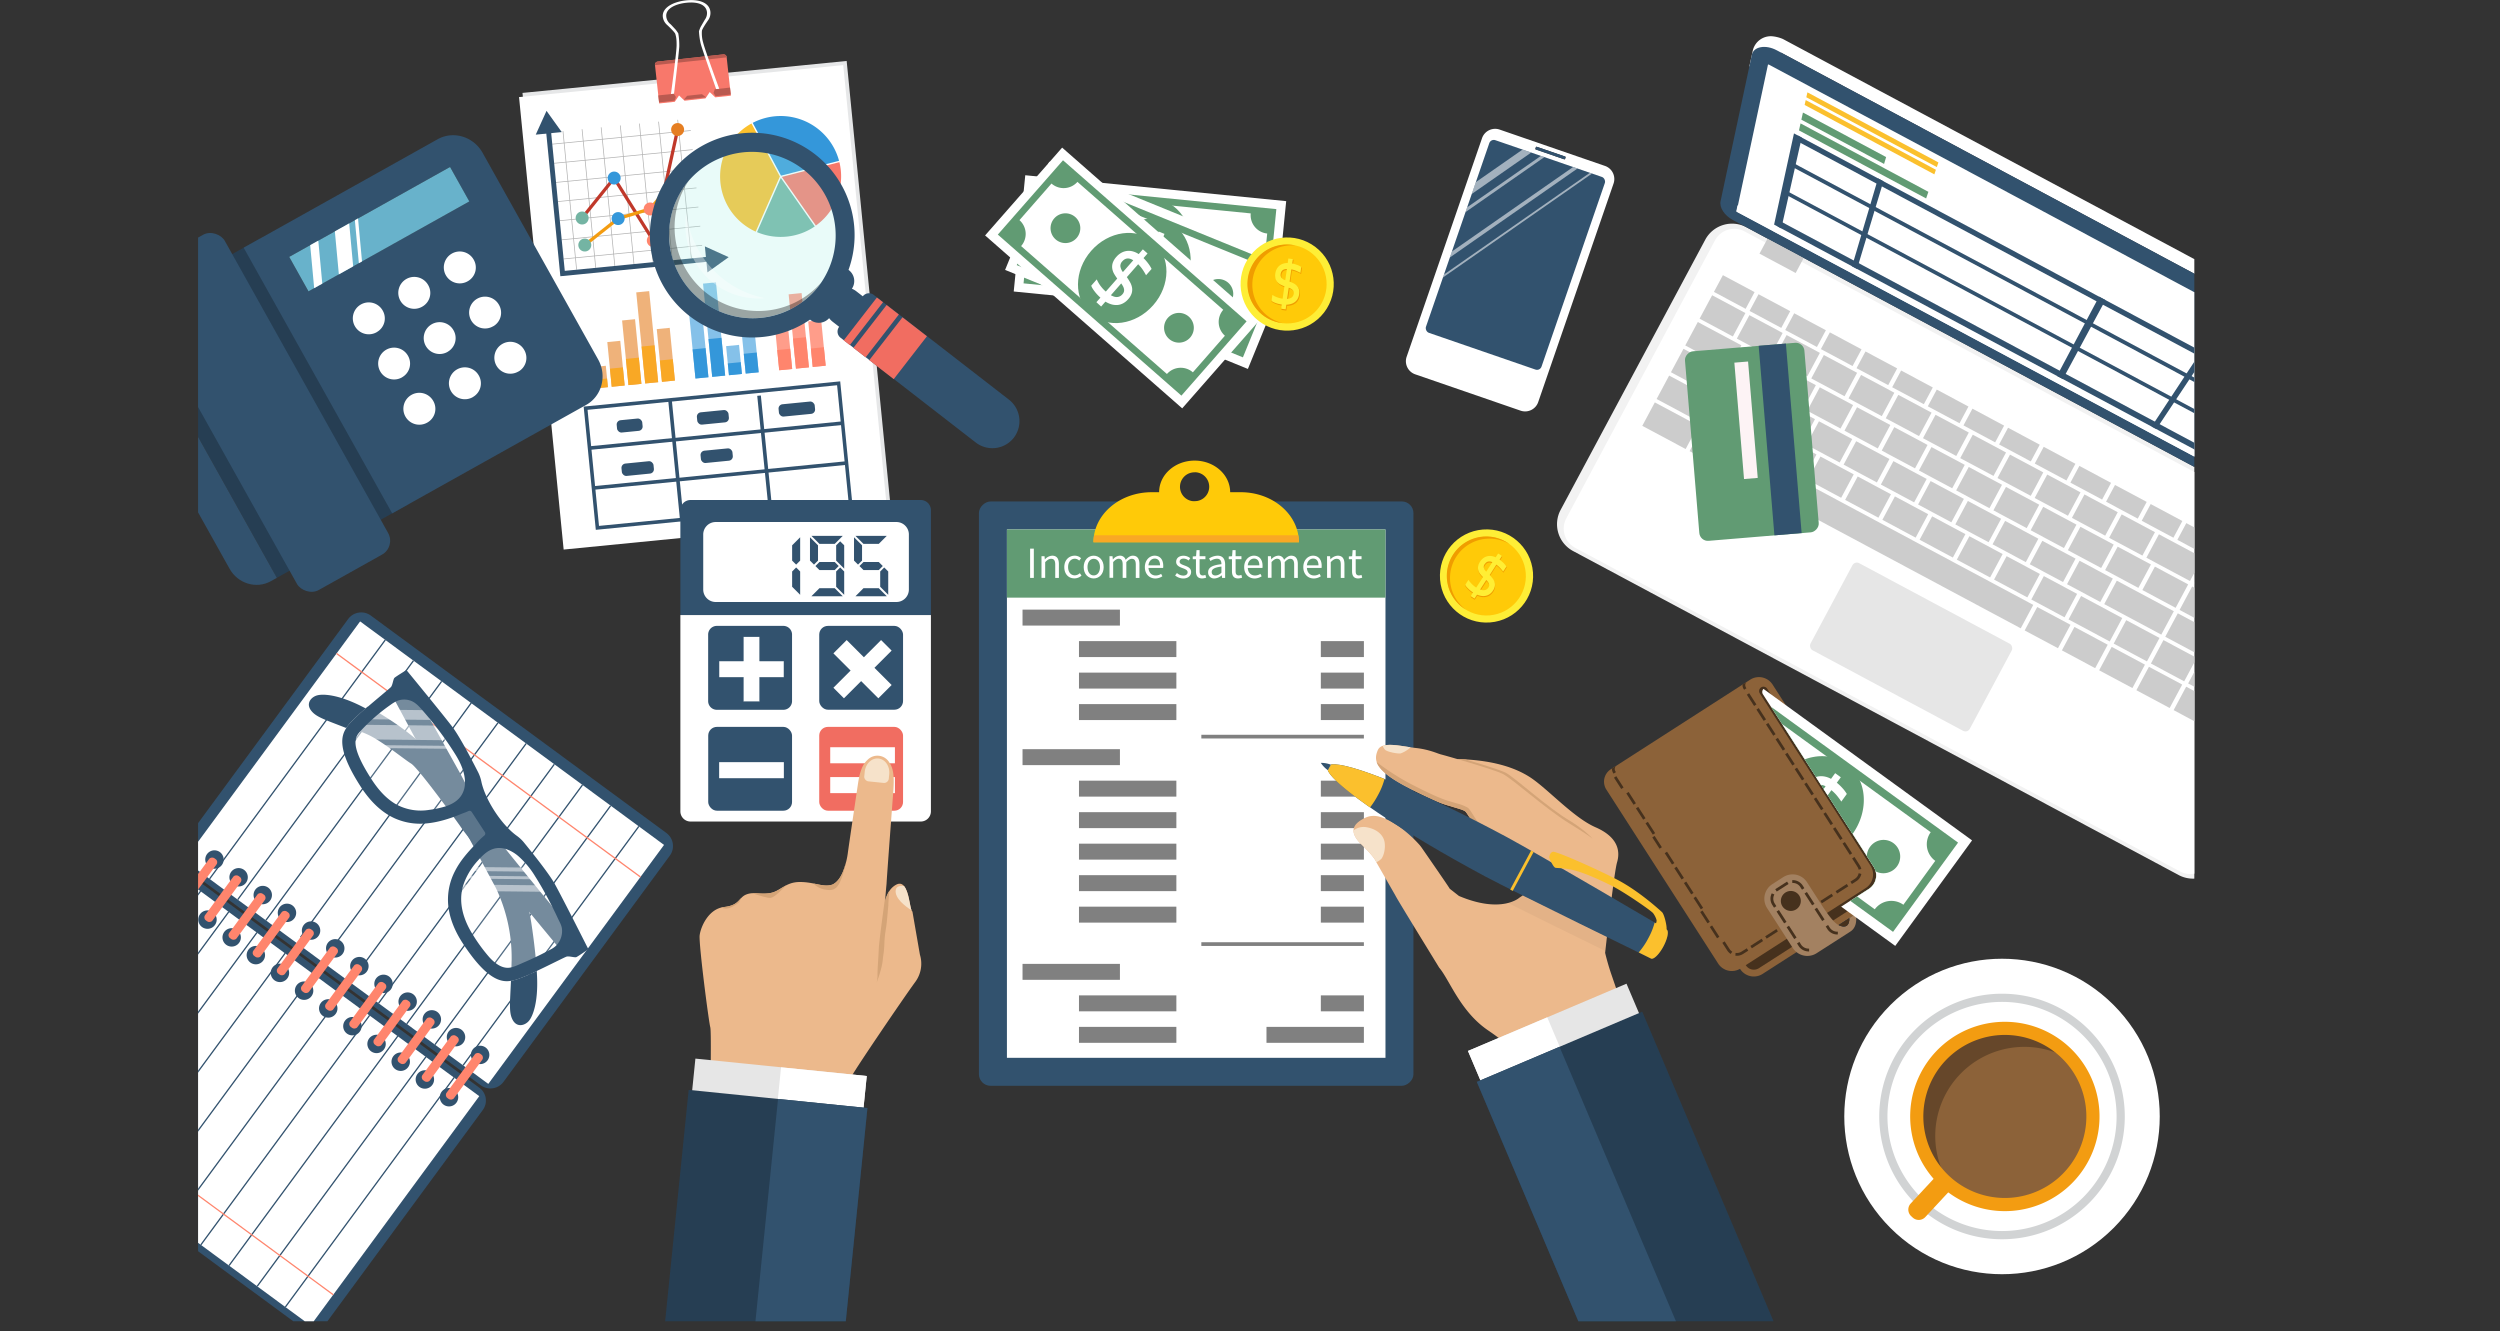 <svg xmlns="http://www.w3.org/2000/svg" xmlns:xlink="http://www.w3.org/1999/xlink" viewBox="0 0 1502.82 800.28"><rect x="0" y="0" width="1502.82" height="800.28" fill="#333333" stroke="none"/><defs><style>.cls-1{fill:none;}.cls-2{clip-path:url(#clip-path);}.cls-3,.cls-31,.cls-43,.cls-44{fill:#fff;}.cls-4{fill:#d1d3d4;}.cls-5{fill:#8c6239;}.cls-6{opacity:0.27;}.cls-7{fill:#f39c11;}.cls-8{fill:#32526e;}.cls-9{opacity:0.55;}.cls-10{fill:#619b73;}.cls-11{fill:#feee36;}.cls-12{fill:#ffca08;}.cls-13{fill:#f09d00;}.cls-14{fill:#ffee34;}.cls-15{fill:#ff856d;}.cls-16{fill:#e6e7e8;}.cls-17{fill:#b3b3b3;}.cls-18{fill:#c0382a;}.cls-19{fill:#74b4a3;}.cls-20{fill:#3497da;}.cls-21{fill:#e57e22;}.cls-22{fill:#efb27a;}.cls-23{fill:#85c1e9;}.cls-24{fill:#ff9d8a;}.cls-25{fill:#f9a825;}.cls-26{fill:#f8786b;}.cls-27{fill:#fbc02d;}.cls-28{fill:#ba5a50;}.cls-29{fill:#a6ede7;opacity:0.24;}.cls-30{opacity:0.34;}.cls-31{opacity:0.36;}.cls-32{fill:#f16d61;}.cls-33{fill:#46311d;}.cls-34{fill:#a38161;}.cls-35{fill:#2c3d4f;}.cls-36{fill:#f2f2f2;}.cls-37{fill:#ccc;}.cls-38{fill:#e6e6e6;}.cls-39{fill:#fdf3f5;}.cls-40{fill:#263e53;}.cls-41{fill:#68b2cb;}.cls-42{fill:#5b758b;}.cls-43{opacity:0.16;}.cls-44{opacity:0.48;}.cls-45{fill:gray;}.cls-46{fill:#ecb98c;}.cls-47{fill:#d4a477;}.cls-48{fill:#f6e2ca;}.cls-49{opacity:0.04;}</style><clipPath id="clip-path" transform="translate(119.07 -405.76)"><rect class="cls-1" width="1200" height="1200"/></clipPath></defs><g id="レイヤー_2" data-name="レイヤー 2"><g id="_饑1" data-name="ﾑ饑1"><g class="cls-2"><circle class="cls-3" cx="1084.4" cy="1076.91" r="94.82" transform="translate(-324.81 676.44) rotate(-45)"/><path class="cls-4" d="M1084.41,1003.11a73.8,73.8,0,1,0,73.79,73.79A73.8,73.8,0,0,0,1084.41,1003.11Zm0,142.66a68.87,68.87,0,1,1,68.86-68.87A68.86,68.86,0,0,1,1084.41,1145.77Z" transform="translate(119.07 -405.76)"/><circle class="cls-5" cx="1086.1" cy="1076.91" r="53.55" transform="translate(-189.48 43.21) rotate(-20.52)"/><path class="cls-6" d="M1130.5,1046.2a53.54,53.54,0,0,0-75,75.21,53.55,53.55,0,1,1,73.39-77.22C1129.44,1044.85,1130,1045.51,1130.5,1046.2Z" transform="translate(119.07 -405.76)"/><path class="cls-7" d="M1129.32,1039.87a56.91,56.91,0,1,0-6.19,80.25A56.92,56.92,0,0,0,1129.32,1039.87Zm-80.42,68.91a49,49,0,1,1,69.08,5.32A49,49,0,0,1,1048.9,1108.78Z" transform="translate(119.07 -405.76)"/><path class="cls-7" d="M1025.91,1121.19h21.75a5.37,5.37,0,0,1,5.37,5.37v1.23a5.37,5.37,0,0,1-5.37,5.37h-21.75a0,0,0,0,1,0,0v-12A0,0,0,0,1,1025.91,1121.19Z" transform="translate(2691.83 726.84) rotate(132.88)"/><path class="cls-3" d="M845.73,505.5l-63.31-21.84a8.34,8.34,0,0,0-10.6,5.17L726.51,620.19a8.33,8.33,0,0,0,5.16,10.59L795,652.62a8.33,8.33,0,0,0,10.59-5.16L850.88,516.1A8.33,8.33,0,0,0,845.73,505.5Zm-41.41-11.65L822.2,500l-.57,1.66-17.88-6.17Z" transform="translate(119.07 -405.76)"/><path class="cls-8" d="M820.8,501.39l-16.23-5.6a.87.87,0,0,1-.54-1.11h0a.87.87,0,0,1,1.11-.54l16.24,5.59a.89.89,0,0,1,.54,1.12h0A.88.88,0,0,1,820.8,501.39Z" transform="translate(119.07 -405.76)"/><rect class="cls-8" x="755.11" y="497.76" width="73.48" height="122.49" rx="2.85" transform="translate(344.65 -633.43) rotate(19.03)"/><g class="cls-9"><polygon class="cls-3" points="920.4 91.73 884.68 116.63 887.14 109.5 915.2 89.94 920.4 91.73"/><polygon class="cls-3" points="928.33 94.47 880.92 127.53 881.92 124.64 926.23 93.74 928.33 94.47"/><polygon class="cls-3" points="956.98 104.35 867.37 166.83 867.98 165.04 955.68 103.9 956.98 104.35"/><polygon class="cls-3" points="948.22 101.33 871.51 154.81 872.75 151.2 945.6 100.42 948.22 101.33"/></g><rect class="cls-3" x="493.42" y="518.7" width="157.62" height="70.23" transform="translate(176.56 -459.57) rotate(5.67)"/><rect class="cls-10" x="542.52" y="480.41" width="59.42" height="146.81" transform="translate(1298.91 -366.69) rotate(95.67)"/><path class="cls-3" d="M639.8,575.2l2.88-29.07a11.06,11.06,0,0,1-9.9-12.09l-116-11.51a11,11,0,0,1-12.08,9.9l-2.89,29.07a11.05,11.05,0,0,1,9.9,12.09l116,11.51A11.06,11.06,0,0,1,639.8,575.2Z" transform="translate(119.07 -405.76)"/><path class="cls-10" d="M536,550.22a8.94,8.94,0,1,1-8-9.78A8.95,8.95,0,0,1,536,550.22Z" transform="translate(119.07 -405.76)"/><path class="cls-10" d="M626.29,559.18a8.94,8.94,0,1,1-8-9.78A8.94,8.94,0,0,1,626.29,559.18Z" transform="translate(119.07 -405.76)"/><ellipse class="cls-10" cx="572.23" cy="553.82" rx="28.76" ry="24.79" transform="translate(83.68 662.79) rotate(-84.33)"/><path class="cls-3" d="M568.45,571.05c-.88-.09-1.77-.23-2.66-.41a25.14,25.14,0,0,1-2.5-.66,17,17,0,0,1-2.09-.79,7.42,7.42,0,0,1-1.45-.84l.5-5a21.3,21.3,0,0,0,2.07,1.09,20.73,20.73,0,0,0,2.93,1,20.21,20.21,0,0,0,3.49.65l.2,0,1-10.36a31.39,31.39,0,0,1-3.19-1.23,9.2,9.2,0,0,1-2.71-1.88,7.72,7.72,0,0,1-1.76-2.92,10.28,10.28,0,0,1-.34-4.32,10.7,10.7,0,0,1,1-3.81,9.24,9.24,0,0,1,2.14-2.83,9.36,9.36,0,0,1,3-1.78,11.53,11.53,0,0,1,3.71-.7l.37-3.77,3.75.38-.36,3.66a28.39,28.39,0,0,1,4.24,1,20.69,20.69,0,0,1,3.48,1.48l-.5,5a35.66,35.66,0,0,0-3.57-1.56,21.55,21.55,0,0,0-4.14-1.07l-1,10.26q1.67.57,3.27,1.29a10.25,10.25,0,0,1,2.82,1.89,7.65,7.65,0,0,1,1.87,2.9,9.62,9.62,0,0,1,.39,4.3,10.31,10.31,0,0,1-1,3.68,8.63,8.63,0,0,1-2.16,2.75,10.12,10.12,0,0,1-3.13,1.78,14.57,14.57,0,0,1-3.95.8l-.39,3.91-3.75-.37Zm-2-25.39a3.88,3.88,0,0,0,.79,3.07,7.37,7.37,0,0,0,3.24,1.91l.93-9.39Q566.85,541.54,566.45,545.66ZM578,561.71a4,4,0,0,0-.17-1.79,3.51,3.51,0,0,0-.86-1.31,5.69,5.69,0,0,0-1.43-1,14,14,0,0,0-1.93-.8l-.93,9.39a11.57,11.57,0,0,0,1.93-.39,5.53,5.53,0,0,0,1.63-.81,4.72,4.72,0,0,0,1.18-1.33A4.81,4.81,0,0,0,578,561.71Z" transform="translate(119.07 -405.76)"/><rect class="cls-3" x="492.5" y="530.17" width="157.62" height="70.23" transform="translate(374.93 -579.69) rotate(22.19)"/><rect class="cls-10" x="541.6" y="491.88" width="59.42" height="146.81" transform="translate(1429.59 -155.92) rotate(112.19)"/><path class="cls-3" d="M630,605l11-27a11.05,11.05,0,0,1-6-14.41l-108-44a11.05,11.05,0,0,1-14.41,6l-11,27.05A11.05,11.05,0,0,1,507.63,567l108,44.05A11.06,11.06,0,0,1,630,605Z" transform="translate(119.07 -405.76)"/><path class="cls-10" d="M537.56,551.52a8.94,8.94,0,1,1-4.9-11.66A8.94,8.94,0,0,1,537.56,551.52Z" transform="translate(119.07 -405.76)"/><path class="cls-10" d="M621.61,585.81a8.94,8.94,0,1,1-4.9-11.65A8.94,8.94,0,0,1,621.61,585.81Z" transform="translate(119.07 -405.76)"/><ellipse class="cls-10" cx="571.31" cy="565.29" rx="28.76" ry="24.79" transform="translate(-48.83 474.98) rotate(-67.81)"/><path class="cls-3" d="M562.79,580.73a25.76,25.76,0,0,1-2.44-1.15,23.93,23.93,0,0,1-2.21-1.34,19.14,19.14,0,0,1-1.78-1.35,7.35,7.35,0,0,1-1.15-1.22l1.9-4.65a22.28,22.28,0,0,0,1.68,1.63,19.74,19.74,0,0,0,2.52,1.83,19.54,19.54,0,0,0,3.15,1.62l.19.08,3.93-9.65a28.89,28.89,0,0,1-2.7-2.08,8.79,8.79,0,0,1-2.06-2.58,7.54,7.54,0,0,1-.86-3.3,10.14,10.14,0,0,1,.9-4.23A10.65,10.65,0,0,1,566,551a9.27,9.27,0,0,1,2.86-2.1,9.46,9.46,0,0,1,3.41-.85,12.17,12.17,0,0,1,3.75.39l1.43-3.5,3.49,1.42-1.39,3.4a27.86,27.86,0,0,1,3.78,2.18,21.15,21.15,0,0,1,2.91,2.4L584.28,559a34.65,34.65,0,0,0-3-2.51,21.23,21.23,0,0,0-3.66-2.2l-3.89,9.54c1,.68,1.87,1.4,2.76,2.17a10,10,0,0,1,2.17,2.62,7.48,7.48,0,0,1,1,3.3,9.6,9.6,0,0,1-.85,4.24,10.33,10.33,0,0,1-2,3.24,8.62,8.62,0,0,1-2.86,2,10,10,0,0,1-3.5.81,14.09,14.09,0,0,1-4-.36l-1.49,3.65-3.49-1.43Zm5.29-24.9A3.89,3.89,0,0,0,568,559a7.34,7.34,0,0,0,2.56,2.75L574.1,553Q569.66,552,568.08,555.83Zm6.55,18.68a4,4,0,0,0,.35-1.77,3.43,3.43,0,0,0-.45-1.5,6.13,6.13,0,0,0-1.09-1.37,15.57,15.57,0,0,0-1.62-1.31l-3.56,8.74a12.08,12.08,0,0,0,2,.17,5.26,5.26,0,0,0,1.79-.31,4.5,4.5,0,0,0,1.51-.94A4.7,4.7,0,0,0,574.63,574.51Z" transform="translate(119.07 -405.76)"/><rect class="cls-3" x="476.7" y="537.75" width="157.62" height="70.23" transform="translate(634.77 -629.88) rotate(41.26)"/><rect class="cls-10" x="525.8" y="499.46" width="59.42" height="146.81" transform="translate(1471.57 127.29) rotate(131.26)"/><path class="cls-3" d="M598,629.58l19.26-22a11.06,11.06,0,0,1-1-15.59l-87.65-76.9a11.06,11.06,0,0,1-15.6,1l-19.26,22a11.06,11.06,0,0,1,1,15.59l87.66,76.9A11.06,11.06,0,0,1,598,629.58Z" transform="translate(119.07 -405.76)"/><path class="cls-10" d="M528.11,548.83a8.94,8.94,0,1,1-.82-12.61A8.93,8.93,0,0,1,528.11,548.83Z" transform="translate(119.07 -405.76)"/><path class="cls-10" d="M596.35,608.69a8.94,8.94,0,1,1-.82-12.61A8.94,8.94,0,0,1,596.35,608.69Z" transform="translate(119.07 -405.76)"/><ellipse class="cls-10" cx="555.52" cy="572.87" rx="28.76" ry="24.79" transform="translate(-122.4 206.92) rotate(-48.74)"/><path class="cls-3" d="M542.42,584.68a26.32,26.32,0,0,1-1.93-1.88,24,24,0,0,1-1.66-2A18,18,0,0,1,537.6,579a6.67,6.67,0,0,1-.69-1.52l3.31-3.78a21.71,21.71,0,0,0,1.06,2.08,18.23,18.23,0,0,0,1.78,2.56,19.8,19.8,0,0,0,2.45,2.56l.15.14,6.87-7.83a32.73,32.73,0,0,1-1.88-2.86,9,9,0,0,1-1.1-3.11,7.48,7.48,0,0,1,.26-3.39,10.4,10.4,0,0,1,2.24-3.72,10.86,10.86,0,0,1,3.07-2.48,9.14,9.14,0,0,1,6.89-.74,11.51,11.51,0,0,1,3.42,1.59l2.5-2.85,2.83,2.49-2.43,2.76a27.86,27.86,0,0,1,2.86,3.29,19.86,19.86,0,0,1,2,3.23l-3.34,3.8a35.82,35.82,0,0,0-2-3.34,21.56,21.56,0,0,0-2.74-3.28l-6.8,7.75c.68,1,1.32,1.94,1.9,3a10.1,10.1,0,0,1,1.2,3.18,7.63,7.63,0,0,1-.17,3.44,9.52,9.52,0,0,1-2.19,3.72,10.44,10.44,0,0,1-3,2.41,8.6,8.6,0,0,1-3.36,1,10.32,10.32,0,0,1-3.58-.37,15.18,15.18,0,0,1-3.67-1.65l-2.59,2.95L540,587.42Zm13.14-21.81a3.92,3.92,0,0,0-1.14,3,7.47,7.47,0,0,0,1.52,3.44l6.22-7.09Q558.29,559.75,555.56,562.87Zm.08,19.8a4,4,0,0,0,.91-1.56,3.41,3.41,0,0,0,.06-1.56,5.63,5.63,0,0,0-.58-1.65,15.11,15.11,0,0,0-1.1-1.77l-6.22,7.09a11.06,11.06,0,0,0,1.8.81,5.37,5.37,0,0,0,1.79.29,4.6,4.6,0,0,0,1.73-.4A4.79,4.79,0,0,0,555.64,582.67Z" transform="translate(119.07 -405.76)"/><circle class="cls-11" cx="654.69" cy="576.53" r="28.01" transform="translate(-82.04 339.93) rotate(-52.55)"/><circle class="cls-12" cx="654.69" cy="576.53" r="23.7" transform="translate(24.98 -276.83) rotate(-10.5)"/><path class="cls-13" d="M659.58,553.33A23.7,23.7,0,0,0,652,600a23.7,23.7,0,1,1,7.61-46.71Z" transform="translate(119.07 -405.76)"/><path class="cls-13" d="M662.12,580.29a5.38,5.38,0,0,0-1.26-2.14,7,7,0,0,0-2-1.45,25.28,25.28,0,0,0-2.32-1l1-7.36a16.26,16.26,0,0,1,3,.9,23.73,23.73,0,0,1,2.53,1.24l.51-3.62-.43-.58-2-.59a19.77,19.77,0,0,0-3-.86l.38-2.63-.43-.57-2.65,2.9a8.19,8.19,0,0,0-2.69.38,6.81,6.81,0,0,0-2.24,1.2,6.59,6.59,0,0,0-1.63,2,7.58,7.58,0,0,0-.87,2.71,7.36,7.36,0,0,0,.11,3.12,5.52,5.52,0,0,0,1.18,2.16,6.41,6.41,0,0,0,1.89,1.44,20.56,20.56,0,0,0,2.26,1l-1.06,7.44-.14,0a14.49,14.49,0,0,1-2.49-.58,15.07,15.07,0,0,1-2.09-.84,14.83,14.83,0,0,1-1.45-.84l-1,3,.24.5a8.72,8.72,0,0,0,1.21.73,14,14,0,0,0,1.48.63c.56.2,1.15.38,1.78.55a18.89,18.89,0,0,0,1.91.37l-.8,2,.43.58,2.69.38.4-2.81a10.72,10.72,0,0,0,2.87-.45,7.44,7.44,0,0,0,2.31-1.19,6.06,6.06,0,0,0,1.64-1.91,7.48,7.48,0,0,0,.86-2.63A7.08,7.08,0,0,0,662.12,580.29ZM654,574.76a5.35,5.35,0,0,1-2.27-1.48,2.78,2.78,0,0,1-.49-2.23c.29-2,1.52-3,3.72-3Zm4.63,9.6a3.13,3.13,0,0,1-.89.92,3.84,3.84,0,0,1-1.2.54,7.87,7.87,0,0,1-1.4.22l1-6.73a9.07,9.07,0,0,1,1.36.63,4.18,4.18,0,0,1,1,.76,2.46,2.46,0,0,1,.58,1,2.84,2.84,0,0,1,.07,1.29A3.41,3.41,0,0,1,658.59,584.36Z" transform="translate(119.07 -405.76)"/><path class="cls-14" d="M651.44,588.83a18.43,18.43,0,0,1-1.91-.38c-.63-.16-1.23-.34-1.78-.54a15.23,15.23,0,0,1-1.48-.64,5.49,5.49,0,0,1-1-.65l.51-3.59c.41.27.9.55,1.46.85a15.07,15.07,0,0,0,2.09.84,15.49,15.49,0,0,0,2.49.58l.14,0,1.06-7.44a22.73,22.73,0,0,1-2.26-1,6.38,6.38,0,0,1-1.89-1.43,5.52,5.52,0,0,1-1.18-2.16,7.51,7.51,0,0,1-.12-3.12,7.84,7.84,0,0,1,.88-2.72,6.71,6.71,0,0,1,1.63-2,6.79,6.79,0,0,1,2.24-1.19,8.46,8.46,0,0,1,2.69-.39l.39-2.7,2.69.38-.38,2.63a20.12,20.12,0,0,1,3,.85,15.61,15.61,0,0,1,2.46,1.17l-.52,3.62a28.07,28.07,0,0,0-2.52-1.24,15.51,15.51,0,0,0-2.95-.89l-1.05,7.36c.79.31,1.56.65,2.32,1a7.34,7.34,0,0,1,2,1.45,5.58,5.58,0,0,1,1.26,2.14,7.13,7.13,0,0,1,.15,3.12,7.63,7.63,0,0,1-.86,2.62,6.21,6.21,0,0,1-1.64,1.92,7.41,7.41,0,0,1-2.31,1.18,10.33,10.33,0,0,1-2.87.45l-.4,2.81-2.69-.38Zm-.67-18.35a2.79,2.79,0,0,0,.49,2.23,5.35,5.35,0,0,0,2.27,1.48l1-6.74Q651.19,567.51,650.77,570.48Zm7.86,11.92a2.89,2.89,0,0,0-.06-1.3,2.54,2.54,0,0,0-.58-1,4.2,4.2,0,0,0-1-.77,11.08,11.08,0,0,0-1.37-.63l-1,6.74a8,8,0,0,0,1.41-.23,3.82,3.82,0,0,0,1.2-.53,3.25,3.25,0,0,0,.89-.92A3.46,3.46,0,0,0,658.63,582.4Z" transform="translate(119.07 -405.76)"/><circle class="cls-11" cx="774.47" cy="752.06" r="28.01" transform="translate(63.22 -343.61) rotate(-4.44)"/><circle class="cls-12" cx="774.47" cy="752.06" r="23.7" transform="translate(-60.35 -159.17) rotate(-16.24)"/><path class="cls-13" d="M788.58,733A23.69,23.69,0,0,0,762.2,772.3,23.7,23.7,0,1,1,788.58,733Z" transform="translate(119.07 -405.76)"/><path class="cls-13" d="M779.65,758.57a5.63,5.63,0,0,0-.24-2.47,7.33,7.33,0,0,0-1.2-2.14,24.94,24.94,0,0,0-1.67-1.9l4-6.26a15.65,15.65,0,0,1,2.31,2.05,27.67,27.67,0,0,1,1.78,2.17l2-3.07-.15-.7-1.6-1.39a20.83,20.83,0,0,0-2.39-2l1.43-2.23-.15-.71-3.61,1.54a8.2,8.2,0,0,0-2.61-.77,6.68,6.68,0,0,0-2.53.15,6.83,6.83,0,0,0-2.31,1.11,7.82,7.82,0,0,0-1.92,2.1,7.55,7.55,0,0,0-1.2,2.89,5.52,5.52,0,0,0,.18,2.45,6.28,6.28,0,0,0,1.12,2.1,23.69,23.69,0,0,0,1.64,1.84l-4.06,6.32-.12-.08a14.49,14.49,0,0,1-2-1.57,14,14,0,0,1-1.54-1.63,13.79,13.79,0,0,1-1-1.38l-2.12,2.35v.55a7.67,7.67,0,0,0,.8,1.17,12.51,12.51,0,0,0,1.08,1.19,17.17,17.17,0,0,0,1.39,1.24,19.12,19.12,0,0,0,1.58,1.14L765,764.1l.15.7,2.29,1.47,1.53-2.39a10.66,10.66,0,0,0,2.8.79,7.44,7.44,0,0,0,2.59-.12,6.27,6.27,0,0,0,2.29-1,7.53,7.53,0,0,0,1.87-2A6.92,6.92,0,0,0,779.65,758.57Zm-5.11-8.42a5.34,5.34,0,0,1-1.45-2.29,2.79,2.79,0,0,1,.49-2.23q1.62-2.52,4.64-1.21Zm.2,10.66a3.27,3.27,0,0,1-1.19.46,3.85,3.85,0,0,1-1.31,0,9.07,9.07,0,0,1-1.37-.38l3.68-5.73a10.75,10.75,0,0,1,1,1.15,4.28,4.28,0,0,1,.59,1.11,2.4,2.4,0,0,1,.12,1.12,3.05,3.05,0,0,1-.48,1.21A3.39,3.39,0,0,1,774.74,760.81Z" transform="translate(119.07 -405.76)"/><path class="cls-14" d="M766.39,761.89a19.12,19.12,0,0,1-1.58-1.14,17.17,17.17,0,0,1-1.39-1.24,12.51,12.51,0,0,1-1.08-1.19,5.38,5.38,0,0,1-.66-1l2-3a15.33,15.33,0,0,0,1,1.38,14.81,14.81,0,0,0,1.54,1.63,15.29,15.29,0,0,0,2,1.57l.12.07,4.06-6.32a20.22,20.22,0,0,1-1.64-1.83,6.49,6.49,0,0,1-1.13-2.1,5.54,5.54,0,0,1-.17-2.45,7.25,7.25,0,0,1,1.2-2.89,7.66,7.66,0,0,1,1.92-2.1,6.48,6.48,0,0,1,2.31-1.11,6.88,6.88,0,0,1,2.53-.16,8.49,8.49,0,0,1,2.61.78l1.47-2.3,2.29,1.46-1.44,2.24a19.13,19.13,0,0,1,2.4,2,14.81,14.81,0,0,1,1.75,2.09l-2,3.07a25.71,25.71,0,0,0-1.78-2.18,16.1,16.1,0,0,0-2.3-2l-4,6.26c.58.6,1.14,1.24,1.67,1.9a7,7,0,0,1,1.19,2.14,5.47,5.47,0,0,1,.25,2.47,6.92,6.92,0,0,1-1.16,2.89,7.34,7.34,0,0,1-1.87,2,6.2,6.2,0,0,1-2.29,1.06,7.27,7.27,0,0,1-2.6.11,10.29,10.29,0,0,1-2.79-.78l-1.54,2.39L765,764.1Zm7-17a2.77,2.77,0,0,0-.49,2.22,5.27,5.27,0,0,0,1.45,2.3l3.68-5.73C776.05,742.84,774.51,743.25,773.43,744.93ZM775.61,759a3.05,3.05,0,0,0,.48-1.21,2.69,2.69,0,0,0-.12-1.12,4.22,4.22,0,0,0-.6-1.12,9.52,9.52,0,0,0-1-1.14l-3.68,5.72a7.21,7.21,0,0,0,1.37.38,3.62,3.62,0,0,0,1.31,0,3.12,3.12,0,0,0,1.19-.47A3.46,3.46,0,0,0,775.61,759Z" transform="translate(119.07 -405.76)"/><path class="cls-8" d="M171.16,1073l-95,129.16a9.51,9.51,0,0,1-13.29,2l-178.07-131a9.51,9.51,0,0,1-2-13.29l95-129.17a9.52,9.52,0,0,1,13.3-2l178.06,131A9.51,9.51,0,0,1,171.16,1073Z" transform="translate(119.07 -405.76)"/><rect class="cls-3" x="-86.42" y="980.89" width="226.78" height="171.16" transform="translate(756.13 -214.44) rotate(36.33)"/><circle class="cls-8" cx="-8.86" cy="947.89" r="5.53" transform="translate(-652.6 -20.63) rotate(-54.12)"/><path class="cls-8" d="M8.93,954.11a5.53,5.53,0,1,1-7.73,1.18A5.52,5.52,0,0,1,8.93,954.11Z" transform="translate(119.07 -405.76)"/><path class="cls-8" d="M23.45,964.78A5.53,5.53,0,1,1,15.72,966,5.53,5.53,0,0,1,23.45,964.78Z" transform="translate(119.07 -405.76)"/><path class="cls-8" d="M38,975.46a5.53,5.53,0,1,1-7.73,1.18A5.54,5.54,0,0,1,38,975.46Z" transform="translate(119.07 -405.76)"/><path class="cls-8" d="M52.49,986.14a5.53,5.53,0,1,1-7.73,1.18A5.53,5.53,0,0,1,52.49,986.14Z" transform="translate(119.07 -405.76)"/><path class="cls-8" d="M67,996.81A5.54,5.54,0,1,1,59.27,998,5.54,5.54,0,0,1,67,996.81Z" transform="translate(119.07 -405.76)"/><path class="cls-8" d="M81.53,1007.49a5.54,5.54,0,1,1-7.74,1.18A5.54,5.54,0,0,1,81.53,1007.49Z" transform="translate(119.07 -405.76)"/><path class="cls-8" d="M96.05,1018.17a5.53,5.53,0,1,1-7.74,1.18A5.53,5.53,0,0,1,96.05,1018.17Z" transform="translate(119.07 -405.76)"/><path class="cls-8" d="M110.57,1028.85a5.53,5.53,0,1,1-7.74,1.18A5.53,5.53,0,0,1,110.57,1028.85Z" transform="translate(119.07 -405.76)"/><path class="cls-8" d="M125.09,1039.52a5.54,5.54,0,1,1-7.74,1.18A5.54,5.54,0,0,1,125.09,1039.52Z" transform="translate(119.07 -405.76)"/><path class="cls-8" d="M139.61,1050.2a5.54,5.54,0,1,1-7.74,1.18A5.54,5.54,0,0,1,139.61,1050.2Z" transform="translate(119.07 -405.76)"/><path class="cls-8" d="M154.13,1060.88a5.53,5.53,0,1,1-7.74,1.18A5.52,5.52,0,0,1,154.13,1060.88Z" transform="translate(119.07 -405.76)"/><path class="cls-8" d="M183.58,1056.11l100-136a9.75,9.75,0,0,0-2.08-13.63L103.84,775.8a9.75,9.75,0,0,0-13.63,2.08l-100,136a9.75,9.75,0,0,0,2.08,13.63L170,1058.19A9.75,9.75,0,0,0,183.58,1056.11Z" transform="translate(119.07 -405.76)"/><rect class="cls-3" x="22.53" y="829.15" width="226.78" height="178.33" transform="translate(689.54 -307.78) rotate(36.33)"/><path class="cls-8" d="M6.57,926.9a5.53,5.53,0,1,0-1.18-7.73A5.52,5.52,0,0,0,6.57,926.9Z" transform="translate(119.07 -405.76)"/><path class="cls-8" d="M21.09,937.58a5.53,5.53,0,1,0-1.18-7.74A5.53,5.53,0,0,0,21.09,937.58Z" transform="translate(119.07 -405.76)"/><path class="cls-8" d="M35.61,948.26a5.53,5.53,0,1,0-1.18-7.74A5.53,5.53,0,0,0,35.61,948.26Z" transform="translate(119.07 -405.76)"/><path class="cls-8" d="M50.13,958.93A5.53,5.53,0,1,0,49,951.2,5.52,5.52,0,0,0,50.13,958.93Z" transform="translate(119.07 -405.76)"/><path class="cls-8" d="M64.64,969.61a5.53,5.53,0,1,0-1.18-7.73A5.54,5.54,0,0,0,64.64,969.61Z" transform="translate(119.07 -405.76)"/><path class="cls-8" d="M79.16,980.29A5.54,5.54,0,1,0,78,972.55,5.54,5.54,0,0,0,79.16,980.29Z" transform="translate(119.07 -405.76)"/><path class="cls-8" d="M93.68,991a5.54,5.54,0,1,0-1.18-7.74A5.54,5.54,0,0,0,93.68,991Z" transform="translate(119.07 -405.76)"/><path class="cls-8" d="M108.2,1001.64a5.53,5.53,0,1,0-1.18-7.73A5.53,5.53,0,0,0,108.2,1001.64Z" transform="translate(119.07 -405.76)"/><path class="cls-8" d="M122.72,1012.32a5.53,5.53,0,1,0-1.18-7.74A5.54,5.54,0,0,0,122.72,1012.32Z" transform="translate(119.07 -405.76)"/><path class="cls-8" d="M137.24,1023a5.54,5.54,0,1,0-1.18-7.74A5.54,5.54,0,0,0,137.24,1023Z" transform="translate(119.07 -405.76)"/><path class="cls-8" d="M151.76,1033.68a5.54,5.54,0,1,0-1.18-7.74A5.53,5.53,0,0,0,151.76,1033.68Z" transform="translate(119.07 -405.76)"/><path class="cls-8" d="M166.28,1044.35a5.53,5.53,0,1,0-1.18-7.73A5.53,5.53,0,0,0,166.28,1044.35Z" transform="translate(119.07 -405.76)"/><rect class="cls-8" x="122.96" y="973.96" width="178.33" height="0.79" transform="translate(-579.43 162.23) rotate(-53.67)"/><rect class="cls-8" x="106.03" y="961.51" width="178.33" height="0.79" transform="translate(-576.3 143.52) rotate(-53.67)"/><rect class="cls-8" x="89.09" y="949.05" width="178.33" height="0.79" transform="translate(-573.17 124.8) rotate(-53.67)"/><rect class="cls-8" x="72.16" y="936.6" width="178.33" height="0.79" transform="translate(-570.04 106.08) rotate(-53.67)"/><rect class="cls-8" x="55.23" y="924.15" width="178.33" height="0.79" transform="translate(-566.91 87.37) rotate(-53.67)"/><rect class="cls-8" x="38.29" y="911.69" width="178.33" height="0.79" transform="translate(-563.78 68.65) rotate(-53.67)"/><rect class="cls-8" x="21.36" y="899.24" width="178.33" height="0.79" transform="matrix(0.59, -0.81, 0.81, 0.59, -560.65, 49.93)"/><rect class="cls-8" x="4.42" y="886.79" width="178.33" height="0.79" transform="translate(-557.52 31.21) rotate(-53.67)"/><rect class="cls-8" x="-12.51" y="874.34" width="178.33" height="0.79" transform="translate(-554.39 12.5) rotate(-53.67)"/><rect class="cls-8" x="-29.44" y="861.88" width="178.33" height="0.79" transform="translate(-551.26 -6.22) rotate(-53.67)"/><rect class="cls-15" x="174.21" y="752.33" width="0.79" height="226.77" transform="translate(-507.23 87.79) rotate(-53.67)"/><rect class="cls-8" x="17.56" y="1122.05" width="171.31" height="0.79" transform="translate(-743.13 134.86) rotate(-53.67)"/><rect class="cls-8" x="0.63" y="1109.6" width="171.31" height="0.79" transform="translate(-740 116.14) rotate(-53.67)"/><rect class="cls-8" x="-16.31" y="1097.15" width="171.31" height="0.79" transform="translate(-736.87 97.42) rotate(-53.67)"/><rect class="cls-8" x="-33.24" y="1084.69" width="171.31" height="0.79" transform="translate(-733.74 78.7) rotate(-53.67)"/><rect class="cls-8" x="-50.17" y="1072.24" width="171.31" height="0.79" transform="translate(-730.61 59.99) rotate(-53.67)"/><rect class="cls-8" x="-67.11" y="1059.79" width="171.31" height="0.79" transform="translate(-727.47 41.27) rotate(-53.67)"/><rect class="cls-8" x="-84.04" y="1047.34" width="171.31" height="0.79" transform="translate(-724.34 22.55) rotate(-53.67)"/><rect class="cls-8" x="-100.97" y="1034.88" width="171.31" height="0.79" transform="translate(-721.21 3.84) rotate(-53.67)"/><rect class="cls-8" x="-117.91" y="1022.43" width="171.31" height="0.79" transform="translate(-718.08 -14.88) rotate(-53.67)"/><rect class="cls-8" x="-134.84" y="1009.98" width="171.31" height="0.79" transform="translate(-714.95 -33.6) rotate(-53.67)"/><rect class="cls-15" x="-10.53" y="1003.56" width="0.76" height="226.77" transform="translate(-784.86 41.23) rotate(-53.67)"/><rect class="cls-15" x="-16.18" y="932.54" width="33.13" height="5.52" rx="2.23" transform="translate(-634.27 -24.26) rotate(-53.67)"/><rect class="cls-15" x="-1.66" y="943.22" width="33.13" height="5.52" rx="2.23" transform="translate(-636.95 -8.21) rotate(-53.67)"/><rect class="cls-15" x="12.86" y="953.9" width="33.13" height="5.52" rx="2.23" transform="translate(-639.64 7.84) rotate(-53.67)"/><rect class="cls-15" x="27.38" y="964.58" width="33.13" height="5.52" rx="2.23" transform="translate(-642.32 23.89) rotate(-53.67)"/><rect class="cls-15" x="41.9" y="975.25" width="33.13" height="5.52" rx="2.23" transform="translate(-645.01 39.94) rotate(-53.67)"/><rect class="cls-15" x="56.42" y="985.93" width="33.13" height="5.52" rx="2.23" transform="translate(-647.69 55.99) rotate(-53.67)"/><rect class="cls-15" x="70.94" y="996.61" width="33.13" height="5.52" rx="2.23" transform="translate(-650.38 72.03) rotate(-53.67)"/><rect class="cls-15" x="85.46" y="1007.29" width="33.13" height="5.52" rx="2.23" transform="translate(-653.06 88.08) rotate(-53.67)"/><rect class="cls-15" x="99.98" y="1017.96" width="33.13" height="5.52" rx="2.23" transform="translate(-655.74 104.13) rotate(-53.67)"/><rect class="cls-15" x="114.5" y="1028.64" width="33.13" height="5.52" rx="2.23" transform="translate(-658.43 120.18) rotate(-53.67)"/><rect class="cls-15" x="129.01" y="1039.32" width="33.13" height="5.52" rx="2.23" transform="translate(-661.11 136.23) rotate(-53.67)"/><rect class="cls-15" x="143.53" y="1049.99" width="33.13" height="5.52" rx="2.23" transform="translate(-663.8 152.28) rotate(-53.67)"/><rect class="cls-16" x="207.93" y="451.36" width="195.82" height="273.32" transform="translate(62.87 -372.93) rotate(-5.63)"/><rect class="cls-3" x="205.87" y="453.86" width="195.82" height="273.32" transform="translate(62.61 -373.12) rotate(-5.63)"/><rect class="cls-17" x="223.22" y="484.36" width="0.44" height="83.72" transform="translate(68.62 -381.36) rotate(-5.62)"/><rect class="cls-17" x="234.72" y="483.23" width="0.44" height="83.72" transform="translate(68.68 -380.18) rotate(-5.63)"/><rect class="cls-17" x="246.22" y="482.1" width="0.44" height="83.72" transform="translate(68.83 -379.05) rotate(-5.63)"/><rect class="cls-17" x="257.72" y="480.96" width="0.44" height="83.72" transform="translate(69 -377.92) rotate(-5.63)"/><rect class="cls-17" x="269.22" y="479.83" width="0.44" height="83.72" transform="translate(69.17 -376.8) rotate(-5.63)"/><rect class="cls-17" x="280.72" y="478.7" width="0.44" height="83.72" transform="translate(69.35 -375.69) rotate(-5.63)"/><rect class="cls-17" x="292.23" y="477.56" width="0.44" height="83.72" transform="translate(69.5 -374.55) rotate(-5.63)"/><rect class="cls-17" x="212.68" y="488.1" width="83.72" height="0.44" transform="translate(72.4 -378.44) rotate(-5.63)"/><rect class="cls-17" x="213.81" y="499.6" width="83.72" height="0.44" transform="translate(71.27 -378.28) rotate(-5.63)"/><rect class="cls-17" x="214.95" y="511.1" width="83.72" height="0.44" transform="translate(70.15 -378.11) rotate(-5.63)"/><rect class="cls-17" x="216.08" y="522.6" width="83.72" height="0.44" transform="translate(69.03 -377.94) rotate(-5.63)"/><rect class="cls-17" x="217.21" y="534.11" width="83.72" height="0.44" transform="translate(67.91 -377.78) rotate(-5.63)"/><rect class="cls-17" x="218.35" y="545.61" width="83.72" height="0.44" transform="translate(66.78 -377.61) rotate(-5.63)"/><rect class="cls-17" x="219.48" y="557.11" width="83.72" height="0.44" transform="translate(65.66 -377.44) rotate(-5.63)"/><polygon class="cls-8" points="427.17 157.15 336.84 166.05 327.89 75.19 330.83 74.9 339.5 162.82 426.88 154.2 427.17 157.15"/><polygon class="cls-8" points="322.05 80.94 328.53 66.64 337.68 79.4 322.05 80.94"/><polygon class="cls-8" points="423.72 148.11 438.02 154.59 425.26 163.74 423.72 148.11"/><polygon class="cls-18" points="393.16 147.21 369.07 108.74 350.71 131.66 349.17 130.42 369.27 105.33 392.26 142.06 406.37 77.67 408.3 78.09 393.16 147.21"/><polygon class="cls-7" points="352.15 148.06 350.92 146.52 371.1 130.5 390.27 124.72 409.06 102.4 410.57 103.67 391.4 126.44 372.04 132.28 352.15 148.06"/><circle class="cls-19" cx="232.47" cy="553.05" r="3.9" transform="translate(-223.26 -24.5) rotate(-50.56)"/><path class="cls-20" d="M256.38,536.77a3.89,3.89,0,1,1-4.26-3.49A3.89,3.89,0,0,1,256.38,536.77Z" transform="translate(119.07 -405.76)"/><path class="cls-15" d="M275.64,531a3.89,3.89,0,1,1-4.26-3.49A3.89,3.89,0,0,1,275.64,531Z" transform="translate(119.07 -405.76)"/><circle class="cls-21" cx="290.75" cy="508.79" r="3.9" transform="matrix(0.64, -0.77, 0.77, 0.64, -167.83, 4.36)"/><path class="cls-19" d="M234.75,536.42a3.9,3.9,0,1,1-4.26-3.49A3.9,3.9,0,0,1,234.75,536.42Z" transform="translate(119.07 -405.76)"/><path class="cls-20" d="M254,512.42a3.89,3.89,0,1,1-4.26-3.5A3.9,3.9,0,0,1,254,512.42Z" transform="translate(119.07 -405.76)"/><path class="cls-15" d="M277.52,550a3.89,3.89,0,1,1-4.26-3.5A3.9,3.9,0,0,1,277.52,550Z" transform="translate(119.07 -405.76)"/><path class="cls-21" d="M292.14,483.26a3.89,3.89,0,1,1-4.26-3.5A3.89,3.89,0,0,1,292.14,483.26Z" transform="translate(119.07 -405.76)"/><rect class="cls-22" x="237.91" y="625.99" width="7.83" height="12.92" transform="translate(58.2 -378.99) rotate(-5.63)"/><rect class="cls-22" x="247.29" y="610.95" width="7.83" height="27" transform="translate(59.03 -378.11) rotate(-5.63)"/><rect class="cls-22" x="256.77" y="597.94" width="7.83" height="39.05" transform="translate(59.76 -377.22) rotate(-5.63)"/><rect class="cls-22" x="266.06" y="581.02" width="7.83" height="55.02" transform="translate(60.68 -376.35) rotate(-5.63)"/><rect class="cls-22" x="277.26" y="603.15" width="7.83" height="31.84" transform="translate(59.7 -375.2) rotate(-5.63)"/><rect class="cls-23" x="296.84" y="589.63" width="7.83" height="43.4" transform="translate(60.56 -373.32) rotate(-5.63)"/><rect class="cls-23" x="306.27" y="575.75" width="7.83" height="56.32" transform="translate(61.33 -372.43) rotate(-5.63)"/><rect class="cls-23" x="318.24" y="613.42" width="7.83" height="17.56" transform="translate(59.59 -371.16) rotate(-5.63)"/><rect class="cls-23" x="327.73" y="600.55" width="7.83" height="29.47" transform="translate(60.31 -370.27) rotate(-5.63)"/><rect class="cls-24" x="347.83" y="597.84" width="7.83" height="30.19" transform="translate(60.64 -368.31) rotate(-5.63)"/><rect class="cls-24" x="357.18" y="582.22" width="7.83" height="44.85" transform="translate(61.5 -367.43) rotate(-5.63)"/><rect class="cls-24" x="368.1" y="598.54" width="7.83" height="27.51" transform="translate(60.8 -366.32) rotate(-5.63)"/><rect class="cls-25" x="238.29" y="633.66" width="7.83" height="5.24" transform="translate(57.82 -378.94) rotate(-5.63)"/><rect class="cls-25" x="248.08" y="626.97" width="7.83" height="10.95" transform="translate(58.25 -378) rotate(-5.63)"/><rect class="cls-25" x="257.91" y="621.1" width="7.83" height="15.83" transform="translate(58.63 -377.05) rotate(-5.63)"/><rect class="cls-25" x="267.66" y="613.65" width="7.83" height="22.3" transform="translate(59.09 -376.11) rotate(-5.63)"/><rect class="cls-25" x="278.19" y="622.03" width="7.83" height="12.91" transform="translate(58.78 -375.06) rotate(-5.63)"/><rect class="cls-20" x="298.1" y="615.37" width="7.83" height="17.6" transform="translate(59.31 -373.13) rotate(-5.63)"/><rect class="cls-20" x="307.91" y="609.15" width="7.83" height="22.83" transform="translate(59.7 -372.18) rotate(-5.63)"/><rect class="cls-20" x="318.75" y="623.84" width="7.83" height="7.12" transform="translate(59.08 -371.09) rotate(-5.63)"/><rect class="cls-20" x="328.59" y="618.03" width="7.83" height="11.95" transform="translate(59.46 -370.14) rotate(-5.63)"/><rect class="cls-15" x="348.71" y="615.75" width="7.83" height="12.24" transform="translate(59.77 -368.18) rotate(-5.63)"/><rect class="cls-15" x="358.49" y="608.83" width="7.83" height="18.19" transform="translate(60.2 -367.24) rotate(-5.63)"/><rect class="cls-15" x="368.91" y="614.85" width="7.83" height="11.15" transform="translate(60.01 -366.2) rotate(-5.63)"/><path class="cls-8" d="M393.34,709.05,239.08,724.26l-7.3-74.09L386,635ZM241,721.89,391,707.11l-6.87-69.77-150,14.78Z" transform="translate(119.07 -405.76)"/><rect class="cls-8" x="237.33" y="690.52" width="152.84" height="2.17" transform="translate(52.74 -371.65) rotate(-5.63)"/><rect class="cls-8" x="234.96" y="666.54" width="152.84" height="2.17" transform="translate(55.08 -372) rotate(-5.63)"/><rect class="cls-8" x="336.83" y="640.98" width="2.17" height="72.27" transform="matrix(1, -0.1, 0.1, 1, 54.27, -369.35)"/><rect class="cls-8" x="286.13" y="645.98" width="2.17" height="72.27" transform="translate(53.54 -374.3) rotate(-5.63)"/><rect class="cls-8" x="251.7" y="657.85" width="15.44" height="7.44" rx="2.59" transform="translate(55.43 -377.13) rotate(-5.63)"/><rect class="cls-8" x="252.06" y="680.91" width="19.26" height="7.44" rx="2.59" transform="matrix(1, -0.1, 0.1, 1, 53.18, -376.79)"/><rect class="cls-8" x="302.11" y="675.98" width="19.26" height="7.44" rx="2.59" transform="translate(53.9 -371.91) rotate(-5.63)"/><rect class="cls-8" x="299.91" y="652.92" width="19.1" height="7.44" rx="2.59" transform="translate(56.15 -372.24) rotate(-5.63)"/><rect class="cls-8" x="349" y="647.95" width="21.83" height="7.44" rx="2.59" transform="translate(56.88 -367.32) rotate(-5.63)"/><path class="cls-26" d="M350.91,512.11l34.61-8.87a37.1,37.1,0,0,1,.86,5,36.35,36.35,0,0,1-15,33.11Z" transform="translate(119.07 -405.76)"/><path class="cls-27" d="M335.2,545A36.36,36.36,0,0,1,332.65,480l17.09,31.85Z" transform="translate(119.07 -405.76)"/><path class="cls-19" d="M353.77,548A36.43,36.43,0,0,1,336,545.3l14.31-32.59,20.4,29.16A36.12,36.12,0,0,1,353.77,548Z" transform="translate(119.07 -405.76)"/><path class="cls-20" d="M333.4,479.61a36.36,36.36,0,0,1,51.91,22.81l-34.88,8.93Z" transform="translate(119.07 -405.76)"/><path class="cls-26" d="M274.62,444.56l2.56,23.4,9.37-1,2.57-3.82,3.33,3.18L305,464.92l2.56-3.82,3.33,3.18,9.38-1-2.56-23.4a1.89,1.89,0,0,0-2.26-1.37l-38.94,4.25C275.38,442.86,274.53,443.68,274.62,444.56Z" transform="translate(119.07 -405.76)"/><path class="cls-28" d="M276.32,440.6h39.6a1.89,1.89,0,0,1,1.89,1.89v.13a0,0,0,0,1,0,0H274.43a0,0,0,0,1,0,0v-.13A1.89,1.89,0,0,1,276.32,440.6Z" transform="translate(72.84 -370.98) rotate(-6.24)"/><path class="cls-3" d="M303.63,431.39a20,20,0,0,1-.77-7c0-.92,2.32-4.42,3.41-6a8.14,8.14,0,0,0,.55-.8l0,0h0a7.47,7.47,0,0,0,1.15-4.78c-.59-5.44-6.79-7.68-14.69-6.82s-14.5,4.5-13.91,9.94a7.58,7.58,0,0,0,2.15,4.42,8.68,8.68,0,0,0,.7.65c1.4,1.33,4.44,4.29,4.67,5.19.3,1.17.82,2.37.76,7s-3.79,32-3.79,32l1.89-.2s3.42-28.22,3.52-31.41a43.33,43.33,0,0,0-.59-7.72,23.17,23.17,0,0,0-1.58-2.28l-2.8-3-.4-.37a6.57,6.57,0,0,1-2.45-4.49c-.51-4.66,5.23-7.55,12-8.29s11.95,1,12.46,5.61a6.59,6.59,0,0,1-1.31,4.59l-2.51,4.33a22.26,22.26,0,0,0-1,2.57,43,43,0,0,0,1.1,7.67c.78,3.09,10.22,29.9,10.22,29.9l1.89-.21S304.68,435.9,303.63,431.39Z" transform="translate(119.07 -405.76)"/><polygon class="cls-28" points="424.41 58.46 411.06 59.92 413.05 57.58 421.97 56.61 424.41 58.46"/><polygon class="cls-28" points="405.04 56.34 395.72 57.36 395.95 59.45 396.18 61.55 405.51 60.52 406.3 58.32 405.04 56.34"/><polygon class="cls-28" points="430.15 57.83 439.3 56.83 439.07 54.74 438.84 52.64 429.68 53.64 428.92 55.85 430.15 57.83"/><path class="cls-8" d="M406.13,583l81.3,63a16.34,16.34,0,0,1,3,22.79l-.06.08a16.32,16.32,0,0,1-22.87,2.9l-81.3-63a4.67,4.67,0,0,1-.83-6.54l14.26-18.4A4.67,4.67,0,0,1,406.13,583Z" transform="translate(119.07 -405.76)"/><circle class="cls-29" cx="333.57" cy="547.31" r="53.63" transform="matrix(1, -0.08, 0.08, 1, 76.86, -377.69)"/><path class="cls-30" d="M295.23,514a50.31,50.31,0,0,0,79.39,61.53c-.53.77-1.08,1.53-1.66,2.28l-.06.08a50.31,50.31,0,0,1-79.54-61.62l.06-.08C294,515.46,294.61,514.72,295.23,514Z" transform="translate(119.07 -405.76)"/><path class="cls-31" d="M321.33,582.36A43.75,43.75,0,0,0,340.8,585a59,59,0,0,1-47.24-51.11A43.94,43.94,0,0,0,321.33,582.36Z" transform="translate(119.07 -405.76)"/><path class="cls-8" d="M370.81,498.46a61.52,61.52,0,0,0-86.26,10.88l-.06.08a61.53,61.53,0,0,0,83.38,88.47l.26.22A8.25,8.25,0,0,0,379.34,597a11.55,11.55,0,0,0,2.13,2.18l11.12,8.61,14.2-18.33-11.12-8.61a11.48,11.48,0,0,0-2.64-1.53,8.24,8.24,0,0,0-1.76-11.11l-.28-.2A61.54,61.54,0,0,0,370.81,498.46ZM373,577.83l-.06.08a50.31,50.31,0,0,1-79.54-61.62l.06-.08A50.31,50.31,0,0,1,373,577.83Z" transform="translate(119.07 -405.76)"/><rect class="cls-32" x="391.29" y="600.14" width="32.6" height="9.3" transform="translate(-201.06 150.84) rotate(-52.23)"/><rect class="cls-32" x="383.62" y="596.53" width="32.6" height="4.65" transform="translate(-199.34 142.48) rotate(-52.23)"/><rect class="cls-32" x="404.52" y="605.74" width="32.6" height="18.59" transform="translate(-204.04 165.27) rotate(-52.23)"/><path class="cls-5" d="M1018.56,929.42,946.47,817.26a9.75,9.75,0,0,0-13.12-3.14h0l-.26.16-.09.06-75.15,48.3-.09.06-8.55,5.5a8.84,8.84,0,0,0-2.66,12.2L913.78,985a9.74,9.74,0,0,0,13.12,3.13l.09.14a9.76,9.76,0,0,0,13.49,2.94l75.15-48.3A9.77,9.77,0,0,0,1018.56,929.42Z" transform="translate(119.07 -405.76)"/><path class="cls-33" d="M1013.42,939.47l-75.15,48.3a5.69,5.69,0,0,1-7.84-1.71l-.08-.12,72.07-46.32a9.75,9.75,0,0,0,2.93-13.47L938.8,822.6a2.63,2.63,0,0,1,.79-3.64h0a2.63,2.63,0,0,1,3.63.79l71.9,111.88A5.69,5.69,0,0,1,1013.42,939.47Z" transform="translate(119.07 -405.76)"/><rect class="cls-33" x="968.78" y="950.06" width="4.85" height="1.68" transform="translate(-240.86 270.3) rotate(-32.73)"/><path class="cls-33" d="M921.87,977.57a5.11,5.11,0,0,1-1.26-1.36l-2.94-4.57-1.4.9,2.94,4.58a6.79,6.79,0,0,0,1.67,1.79l.39.29,1-1.34Z" transform="translate(119.07 -405.76)"/><rect class="cls-33" x="912.55" y="962.47" width="1.67" height="8.09" transform="matrix(0.84, -0.54, 0.54, 0.84, -258.48, 241.52)"/><rect class="cls-33" x="906.78" y="953.49" width="1.67" height="8.09" transform="matrix(0.84, -0.54, 0.54, 0.84, -254.54, 236.97)"/><rect class="cls-33" x="901.01" y="944.51" width="1.67" height="8.09" transform="translate(-250.61 232.44) rotate(-32.73)"/><rect class="cls-33" x="895.24" y="935.53" width="1.67" height="8.09" transform="translate(-246.67 227.89) rotate(-32.73)"/><rect class="cls-33" x="889.46" y="926.55" width="1.67" height="8.09" transform="translate(-242.73 223.35) rotate(-32.73)"/><rect class="cls-33" x="883.69" y="917.57" width="1.67" height="8.09" transform="translate(-238.79 218.79) rotate(-32.73)"/><rect class="cls-33" x="877.92" y="908.59" width="1.67" height="8.09" transform="matrix(0.84, -0.54, 0.54, 0.84, -234.85, 214.26)"/><rect class="cls-33" x="872.15" y="899.61" width="1.67" height="8.09" transform="translate(-230.91 209.7) rotate(-32.73)"/><rect class="cls-33" x="866.38" y="890.62" width="1.67" height="8.09" transform="translate(-226.97 205.15) rotate(-32.73)"/><rect class="cls-33" x="860.6" y="881.64" width="1.67" height="8.09" transform="translate(-223.03 200.61) rotate(-32.73)"/><rect class="cls-33" x="854.83" y="872.66" width="1.67" height="8.09" transform="matrix(0.84, -0.54, 0.54, 0.84, -219.09, 196.06)"/><path class="cls-33" d="M927.79,977.81a5.09,5.09,0,0,1-3.09.8l-.48,0-.09,1.68.48,0a6.76,6.76,0,0,0,4.09-1.06l3.17-2-.91-1.42Z" transform="translate(119.07 -405.76)"/><rect class="cls-33" x="932.93" y="972.09" width="8.01" height="1.68" transform="translate(-258.21 255.29) rotate(-32.73)"/><rect class="cls-33" x="941.83" y="966.37" width="8.01" height="1.68" transform="translate(-253.69 259.12) rotate(-32.73)"/><rect class="cls-33" x="950.73" y="960.65" width="8.01" height="1.68" transform="translate(-249.2 263.09) rotate(-32.73)"/><rect class="cls-33" x="959.63" y="954.93" width="8.01" height="1.68" transform="translate(-244.69 266.98) rotate(-32.73)"/><rect class="cls-33" x="984.18" y="939.16" width="7.99" height="1.68" transform="translate(-232.28 277.78) rotate(-32.73)"/><rect class="cls-33" x="975.04" y="945.03" width="7.99" height="1.68" transform="translate(-236.91 273.77) rotate(-32.73)"/><path class="cls-33" d="M999.72,931.59l.14-.46-1.61-.48-.14.46A5.12,5.12,0,0,1,996,934l-2.73,1.75.91,1.42,2.73-1.76A6.77,6.77,0,0,0,999.72,931.59Z" transform="translate(119.07 -405.76)"/><path class="cls-33" d="M998.09,928.11l.14.46,1.61-.48-.15-.47a6.72,6.72,0,0,0-.8-1.72l-3.19-5-1.4.91,3.19,5A5.35,5.35,0,0,1,998.09,928.11Z" transform="translate(119.07 -405.76)"/><rect class="cls-33" x="990.59" y="911.79" width="1.67" height="8.06" transform="translate(-218.69 275.66) rotate(-32.73)"/><rect class="cls-33" x="984.84" y="902.84" width="1.67" height="8.06" transform="translate(-214.76 271.16) rotate(-32.73)"/><rect class="cls-33" x="979.09" y="893.89" width="1.67" height="8.06" transform="translate(-210.84 266.61) rotate(-32.73)"/><rect class="cls-33" x="973.33" y="884.94" width="1.67" height="8.06" transform="translate(-206.91 262.08) rotate(-32.73)"/><rect class="cls-33" x="967.58" y="875.99" width="1.67" height="8.06" transform="translate(-202.99 257.56) rotate(-32.73)"/><rect class="cls-33" x="961.83" y="867.03" width="1.67" height="8.07" transform="translate(-199.06 253.02) rotate(-32.73)"/><rect class="cls-33" x="956.07" y="858.08" width="1.67" height="8.06" transform="translate(-195.13 248.49) rotate(-32.73)"/><rect class="cls-33" x="950.32" y="849.13" width="1.67" height="8.06" transform="translate(-191.2 243.95) rotate(-32.73)"/><rect class="cls-33" x="944.57" y="840.18" width="1.67" height="8.06" transform="translate(-187.28 239.41) rotate(-32.73)"/><rect class="cls-33" x="938.81" y="831.23" width="1.67" height="8.07" transform="translate(-183.35 234.9) rotate(-32.73)"/><rect class="cls-33" x="933.06" y="822.28" width="1.67" height="8.06" transform="translate(-179.43 230.37) rotate(-32.73)"/><path class="cls-33" d="M930.76,819.49l-1.4.9-.26-.4a4.32,4.32,0,0,1-.68-2.72l2.48-1.6a2.53,2.53,0,0,0-.78,1.37,2.75,2.75,0,0,0,.38,2.05Z" transform="translate(119.07 -405.76)"/><path class="cls-33" d="M852.3,869.92l-1.4.9-.26-.4a4.46,4.46,0,0,1-.7-2.71l2.4-1.55a2.71,2.71,0,0,0-.68,1.31,2.67,2.67,0,0,0,.38,2Z" transform="translate(119.07 -405.76)"/><path class="cls-34" d="M993.25,965.74l-20.26,13a10.37,10.37,0,0,1-12.15-.66,10.26,10.26,0,0,1-2.21-2.46l-15.46-24a10.4,10.4,0,0,1,3.13-14.36l6.6-4.24a10.42,10.42,0,0,1,8.8-1.15l0,0a10.39,10.39,0,0,1,3.49,1.95,10.93,10.93,0,0,1,2,2.3l7.72,12c1.22,1.89,2.92,4.51,4.71,7h0a48.69,48.69,0,0,0,3.07,3.82h0a12.94,12.94,0,0,0,3.39,2.88c2,1,3.64,1.19,4.83.42s1.7-2.38,1.62-4.56l3.93-2.53C997.29,959.78,996.45,963.68,993.25,965.74Z" transform="translate(119.07 -405.76)"/><path class="cls-33" d="M960.7,952.39a6,6,0,1,1,1.8-8.29A6,6,0,0,1,960.7,952.39Z" transform="translate(119.07 -405.76)"/><rect class="cls-33" x="957.07" y="962.04" width="1.69" height="8.44" transform="translate(-251.28 265.56) rotate(-32.73)"/><rect class="cls-33" x="967.82" y="941.78" width="1.7" height="8.44" transform="translate(-238.61 268.16) rotate(-32.73)"/><rect class="cls-33" x="951.01" y="952.61" width="1.69" height="8.44" transform="translate(-247.14 260.79) rotate(-32.73)"/><path class="cls-33" d="M947.34,943.87l.19-.44-1.56-.66-.19.44a7.07,7.07,0,0,0,.56,6.6l1,1.59,1.42-.92-1-1.58A5.41,5.41,0,0,1,947.34,943.87Z" transform="translate(119.07 -405.76)"/><path class="cls-33" d="M968,976a5.41,5.41,0,0,1-4.41-2.45l-1-1.59-1.42.92,1,1.59a7.11,7.11,0,0,0,5.79,3.23h.48l0-1.7Z" transform="translate(119.07 -405.76)"/><path class="cls-33" d="M985.72,965.82h-.48a5.36,5.36,0,0,1-4.4-2.46l-1-1.58-1.42.92,1,1.58a7.08,7.08,0,0,0,5.79,3.23h.48Z" transform="translate(119.07 -405.76)"/><rect class="cls-33" x="947.87" y="937.86" width="8.44" height="1.69" transform="translate(-237.31 258.06) rotate(-32.73)"/><path class="cls-33" d="M958.75,936.53a5.35,5.35,0,0,1,4.41,2.47l1,1.57,1.43-.92-1-1.57a7.11,7.11,0,0,0-5.8-3.25h-.48l0,1.7Z" transform="translate(119.07 -405.76)"/><rect class="cls-33" x="973.88" y="951.21" width="1.7" height="8.44" transform="translate(-242.75 272.93) rotate(-32.73)"/><path class="cls-35" d="M991,962.25c-1.17.75-2.87.55-4.8-.42l6.43-4.13C992.7,959.86,992.18,961.49,991,962.25Z" transform="translate(119.07 -405.76)"/><path class="cls-33" d="M991,962.25c-1.17.75-2.87.55-4.8-.42l6.43-4.13C992.7,959.86,992.18,961.49,991,962.25Z" transform="translate(119.07 -405.76)"/><path class="cls-3" d="M1020.21,974.37l-27.44-19.93-5.06-3.67,5.46-3.51,4.08-2.62,7-4.47a9.71,9.71,0,0,0,4.16-10.65,9.55,9.55,0,0,0-1.23-2.83l-4-6.27-8.56-13.32-14.94-23.25-2.44-3.79-1.62-2.53-3-4.7-6.78-10.56-13.64-21.22-6.76-10.51-4.75-7.39a2.64,2.64,0,0,1,.33-3.27l7.17,5.22,118.2,85.83Z" transform="translate(119.07 -405.76)"/><path class="cls-10" d="M1018.89,965.93l-20.67-15-5.05-3.66,4.08-2.62,7-4.47a9.71,9.71,0,0,0,4.16-10.65,9.55,9.55,0,0,0-1.23-2.83l-4-6.27-8.56-13.32-14.94-23.25-2.44-3.79-1.62-2.53-3-4.7-6.78-10.56-13.64-21.22-6.76-10.51,11.72,8.52,100.81,73.21Z" transform="translate(119.07 -405.76)"/><path class="cls-3" d="M1007.91,952.37l-5.61-4.07-5-3.66,7-4.47a9.71,9.71,0,0,0,4.16-10.65,9.55,9.55,0,0,0-1.23-2.83l-4-6.27-8.56-13.32-14.94-23.25-2.44-3.79-1.62-2.53-3-4.7-6.78-10.56-13.64-21.22,11.72,8.51,15,10.87L999,875.13l42.54,30.9a12.3,12.3,0,0,0,2.73,17.21l-19.17,26.4A12.34,12.34,0,0,0,1007.91,952.37Z" transform="translate(119.07 -405.76)"/><path class="cls-10" d="M1015.73,930.34a10,10,0,0,1-7.37-.82,9.55,9.55,0,0,0-1.23-2.83l-4-6.27a10.09,10.09,0,0,1,1.9-5.56c.14-.19.29-.37.43-.55a10,10,0,1,1,10.31,16Z" transform="translate(119.07 -405.76)"/><path class="cls-10" d="M994.53,907.1l-14.94-23.25-2.44-3.79-1.62-2.53-3-4.7-6.78-10.56a28.48,28.48,0,0,1,5.3-1.47,27.73,27.73,0,0,1,7.75-.37A24.38,24.38,0,0,1,999,875.13c3.49,8,3.08,18-1.45,27A37.06,37.06,0,0,1,994.53,907.1Z" transform="translate(119.07 -405.76)"/><path class="cls-3" d="M987.8,887.61l.24-.34,3.07-4.24a21.21,21.21,0,0,0-2.51-3.38,30.71,30.71,0,0,0-3.51-3.37L987.5,873l-3.4-2.47-2.49,3.42a13.41,13.41,0,0,0-2.91-1.19c-.35-.08-.7-.17-1.06-.23a10.76,10.76,0,0,0-3.92,0,8.32,8.32,0,0,0-1.21.33l3,4.7a7.22,7.22,0,0,1,2.84.86l-1.22,1.67,2.44,3.79,2.27-3.12a24.37,24.37,0,0,1,3.38,3.35A42.69,42.69,0,0,1,987.8,887.61Z" transform="translate(119.07 -405.76)"/><path class="cls-36" d="M819.05,712.29,906,549.86a18.29,18.29,0,0,1,24.75-7.49l364,194.73a18.28,18.28,0,0,1,7.5,24.75l-86.91,162.43a18.28,18.28,0,0,1-24.75,7.5L826.55,737A18.28,18.28,0,0,1,819.05,712.29Z" transform="translate(119.07 -405.76)"/><path class="cls-3" d="M1191.39,929.61,827.86,735.1a13.13,13.13,0,0,1-5.38-17.77l89.4-167.09a13.13,13.13,0,0,1,17.77-5.38l363.53,194.51a13.13,13.13,0,0,1,5.38,17.77l-89.4,167.09A13.13,13.13,0,0,1,1191.39,929.61Z" transform="translate(119.07 -405.76)"/><rect class="cls-37" x="912.65" y="575.58" width="21.6" height="11.41" transform="translate(502.53 -772.67) rotate(28.15)"/><rect class="cls-37" x="905.05" y="587.64" width="22.68" height="15.98" transform="translate(508.46 -767.64) rotate(28.15)"/><rect class="cls-37" x="896.02" y="605.4" width="29.7" height="15.98" transform="translate(516.18 -762.94) rotate(28.15)"/><rect class="cls-37" x="886.86" y="623.66" width="38.89" height="15.98" transform="translate(524.26 -758.62) rotate(28.15)"/><rect class="cls-37" x="877.6" y="642.31" width="49.69" height="15.98" transform="translate(532.61 -754.6) rotate(28.15)"/><rect class="cls-37" x="870.18" y="653.67" width="29.57" height="15.98" transform="translate(535.9 -745) rotate(28.15)"/><rect class="cls-37" x="927.43" y="599.61" width="22.68" height="15.98" transform="translate(516.76 -776.78) rotate(28.15)"/><rect class="cls-37" x="925" y="619.03" width="22.68" height="15.98" transform="translate(525.63 -773.34) rotate(28.15)"/><rect class="cls-37" x="924.48" y="639.46" width="22.68" height="15.98" transform="translate(535.21 -770.68) rotate(28.15)"/><rect class="cls-37" x="899.04" y="667.27" width="22.68" height="15.98" transform="translate(545.32 -755.39) rotate(28.15)"/><rect class="cls-37" x="921.42" y="679.25" width="22.68" height="15.98" transform="translate(553.61 -764.53) rotate(28.15)"/><rect class="cls-37" x="943.8" y="691.22" width="22.68" height="15.98" transform="translate(561.91 -773.67) rotate(28.15)"/><rect class="cls-37" x="958.68" y="733.14" width="149.6" height="15.98" transform="translate(590.95 -805.67) rotate(28.15)"/><rect class="cls-37" x="1100.47" y="775.05" width="22.68" height="15.98" transform="translate(619.99 -837.67) rotate(28.15)"/><rect class="cls-37" x="1122.85" y="787.03" width="22.68" height="15.98" transform="translate(628.28 -846.81) rotate(28.15)"/><rect class="cls-37" x="1145.23" y="799" width="22.68" height="15.98" transform="translate(636.58 -855.95) rotate(28.15)"/><rect class="cls-37" x="1167.62" y="810.98" width="22.68" height="15.98" transform="translate(644.88 -865.1) rotate(28.15)"/><rect class="cls-37" x="1190" y="822.95" width="22.68" height="15.98" transform="translate(653.18 -874.24) rotate(28.15)"/><rect class="cls-37" x="1216.69" y="817.75" width="22.68" height="34.24" transform="translate(658.19 -886.37) rotate(28.15)"/><rect class="cls-37" x="925.39" y="660.66" width="22.68" height="15.98" transform="translate(545.32 -768.6) rotate(28.15)"/><rect class="cls-37" x="947.77" y="672.64" width="22.68" height="15.98" transform="translate(553.61 -777.74) rotate(28.15)"/><rect class="cls-37" x="970.15" y="684.61" width="22.68" height="15.98" transform="translate(561.91 -786.89) rotate(28.15)"/><rect class="cls-37" x="992.54" y="696.59" width="22.68" height="15.98" transform="translate(570.21 -796.03) rotate(28.15)"/><rect class="cls-37" x="1014.92" y="708.56" width="22.68" height="15.98" transform="translate(578.5 -805.17) rotate(28.15)"/><rect class="cls-37" x="1037.3" y="720.54" width="22.68" height="15.98" transform="translate(586.8 -814.31) rotate(28.15)"/><rect class="cls-37" x="1059.68" y="732.51" width="22.68" height="15.98" transform="translate(595.1 -823.46) rotate(28.15)"/><rect class="cls-37" x="1082.06" y="744.49" width="22.68" height="15.98" transform="translate(603.4 -832.6) rotate(28.15)"/><rect class="cls-37" x="1104.44" y="756.46" width="22.68" height="15.98" transform="translate(611.69 -841.74) rotate(28.15)"/><rect class="cls-37" x="1126.51" y="769.71" width="28.08" height="15.98" transform="translate(620.87 -851.86) rotate(28.15)"/><rect class="cls-37" x="1153.97" y="782.96" width="22.68" height="15.98" transform="translate(630.05 -861.97) rotate(28.15)"/><rect class="cls-37" x="1176.35" y="794.94" width="22.68" height="15.98" transform="translate(638.35 -871.11) rotate(28.15)"/><rect class="cls-37" x="1198.73" y="806.91" width="22.68" height="15.98" transform="translate(646.64 -880.26) rotate(28.15)"/><rect class="cls-37" x="946.86" y="651.44" width="22.68" height="15.98" transform="translate(543.51 -779.82) rotate(28.15)"/><rect class="cls-37" x="969.25" y="663.41" width="22.68" height="15.98" transform="translate(551.8 -788.97) rotate(28.15)"/><rect class="cls-37" x="991.63" y="675.39" width="22.68" height="15.98" transform="translate(560.09 -798.11) rotate(28.15)"/><rect class="cls-37" x="1014.01" y="687.36" width="22.68" height="15.98" transform="translate(568.4 -807.25) rotate(28.15)"/><rect class="cls-37" x="1036.39" y="699.34" width="22.68" height="15.98" transform="translate(576.69 -816.39) rotate(28.15)"/><rect class="cls-37" x="1058.77" y="711.32" width="22.68" height="15.98" transform="translate(584.99 -825.54) rotate(28.15)"/><rect class="cls-37" x="1081.15" y="723.29" width="22.68" height="15.98" transform="translate(593.29 -834.68) rotate(28.15)"/><rect class="cls-37" x="1103.53" y="735.27" width="22.68" height="15.98" transform="translate(601.58 -843.82) rotate(28.15)"/><rect class="cls-37" x="1125.92" y="747.24" width="22.68" height="15.98" transform="translate(609.88 -852.96) rotate(28.15)"/><rect class="cls-37" x="1147.34" y="763.04" width="38.89" height="15.98" transform="translate(620.82 -865.02) rotate(28.15)"/><rect class="cls-37" x="1184.97" y="778.84" width="22.68" height="15.98" transform="translate(631.77 -877.08) rotate(28.15)"/><rect class="cls-37" x="1207.35" y="790.81" width="22.68" height="15.98" transform="translate(640.07 -886.23) rotate(28.15)"/><rect class="cls-37" x="947.38" y="631" width="22.68" height="15.98" transform="translate(533.93 -782.48) rotate(28.15)"/><rect class="cls-37" x="969.77" y="642.98" width="22.68" height="15.98" transform="translate(542.22 -791.63) rotate(28.15)"/><rect class="cls-37" x="992.15" y="654.96" width="22.68" height="15.98" transform="translate(550.52 -800.77) rotate(28.15)"/><rect class="cls-37" x="1014.53" y="666.93" width="22.68" height="15.98" transform="translate(558.82 -809.91) rotate(28.15)"/><rect class="cls-37" x="1036.91" y="678.91" width="22.68" height="15.98" transform="translate(567.11 -819.06) rotate(28.15)"/><rect class="cls-37" x="1059.29" y="690.88" width="22.68" height="15.98" transform="translate(575.41 -828.2) rotate(28.15)"/><rect class="cls-37" x="1081.67" y="702.86" width="22.68" height="15.98" transform="translate(583.71 -837.34) rotate(28.15)"/><rect class="cls-37" x="1104.05" y="714.83" width="22.68" height="15.98" transform="translate(592.01 -846.48) rotate(28.15)"/><rect class="cls-37" x="1126.44" y="726.81" width="22.68" height="15.98" transform="translate(600.3 -855.62) rotate(28.15)"/><rect class="cls-37" x="1148.82" y="738.78" width="22.68" height="15.98" transform="translate(608.6 -864.77) rotate(28.15)"/><rect class="cls-37" x="1171.2" y="750.76" width="22.68" height="15.98" transform="translate(616.9 -873.91) rotate(28.15)"/><rect class="cls-37" x="1193.58" y="762.73" width="22.68" height="15.98" transform="translate(625.19 -883.05) rotate(28.15)"/><rect class="cls-37" x="1215.96" y="774.71" width="22.68" height="15.98" transform="translate(633.49 -892.19) rotate(28.15)"/><rect class="cls-37" x="1228.26" y="791.38" width="34.24" height="22.68" transform="translate(69.13 1116.33) rotate(-61.85)"/><rect class="cls-37" x="949.81" y="611.59" width="22.68" height="15.98" transform="translate(525.05 -785.93) rotate(28.15)"/><rect class="cls-37" x="972.19" y="623.57" width="22.68" height="15.98" transform="translate(533.35 -795.07) rotate(28.15)"/><rect class="cls-37" x="994.57" y="635.54" width="22.68" height="15.98" transform="translate(541.65 -804.21) rotate(28.15)"/><rect class="cls-37" x="1016.95" y="647.52" width="22.68" height="15.98" transform="translate(549.95 -813.35) rotate(28.15)"/><rect class="cls-37" x="1039.34" y="659.49" width="22.68" height="15.98" transform="translate(558.24 -822.5) rotate(28.15)"/><rect class="cls-37" x="1061.72" y="671.47" width="22.68" height="15.98" transform="translate(566.54 -831.64) rotate(28.15)"/><rect class="cls-37" x="1084.1" y="683.44" width="22.68" height="15.98" transform="translate(574.84 -840.78) rotate(28.15)"/><rect class="cls-37" x="1106.48" y="695.42" width="22.68" height="15.98" transform="translate(583.13 -849.92) rotate(28.15)"/><rect class="cls-37" x="1128.86" y="707.39" width="22.68" height="15.98" transform="translate(591.43 -859.07) rotate(28.15)"/><rect class="cls-37" x="1151.24" y="719.37" width="22.68" height="15.98" transform="translate(599.72 -868.21) rotate(28.15)"/><rect class="cls-37" x="1173.21" y="733" width="29.7" height="15.98" transform="translate(609.17 -878.62) rotate(28.15)"/><rect class="cls-37" x="1202.2" y="746.63" width="22.68" height="15.98" transform="translate(618.62 -889.02) rotate(28.15)"/><rect class="cls-37" x="1224.58" y="758.61" width="22.68" height="15.98" transform="translate(626.91 -898.16) rotate(28.15)"/><rect class="cls-37" x="1246.96" y="770.58" width="22.68" height="15.98" transform="translate(635.21 -907.31) rotate(28.15)"/><rect class="cls-37" x="934.08" y="587.04" width="21.6" height="11.41" transform="translate(510.47 -781.42) rotate(28.15)"/><rect class="cls-37" x="955.51" y="598.51" width="21.6" height="11.41" transform="translate(518.42 -790.18) rotate(28.15)"/><rect class="cls-37" x="976.94" y="609.97" width="21.6" height="11.41" transform="translate(526.36 -798.93) rotate(28.15)"/><rect class="cls-37" x="998.37" y="621.44" width="21.6" height="11.41" transform="translate(534.3 -807.68) rotate(28.15)"/><rect class="cls-37" x="1019.79" y="632.91" width="21.6" height="11.41" transform="translate(542.25 -816.44) rotate(28.15)"/><rect class="cls-37" x="1041.22" y="644.37" width="21.6" height="11.41" transform="translate(550.19 -825.19) rotate(28.15)"/><rect class="cls-37" x="1062.65" y="655.84" width="21.6" height="11.41" transform="translate(558.14 -833.94) rotate(28.15)"/><rect class="cls-37" x="1084.08" y="667.3" width="21.6" height="11.41" transform="translate(566.07 -842.69) rotate(28.15)"/><rect class="cls-37" x="1105.51" y="678.77" width="21.6" height="11.41" transform="translate(574.02 -851.45) rotate(28.15)"/><rect class="cls-37" x="1126.94" y="690.24" width="21.6" height="11.41" transform="translate(581.97 -860.2) rotate(28.15)"/><rect class="cls-37" x="1148.37" y="701.7" width="21.6" height="11.41" transform="translate(589.91 -868.96) rotate(28.15)"/><rect class="cls-37" x="1169.8" y="713.17" width="21.6" height="11.41" transform="translate(597.86 -877.71) rotate(28.15)"/><rect class="cls-37" x="1191.23" y="724.63" width="21.6" height="11.41" transform="translate(605.8 -886.46) rotate(28.15)"/><rect class="cls-37" x="1212.66" y="736.1" width="21.6" height="11.41" transform="translate(613.74 -895.22) rotate(28.15)"/><rect class="cls-37" x="1234.09" y="747.57" width="21.6" height="11.41" transform="translate(621.69 -903.97) rotate(28.15)"/><rect class="cls-37" x="1255.51" y="759.03" width="21.6" height="11.41" transform="translate(629.63 -912.72) rotate(28.15)"/><rect class="cls-38" x="975.47" y="765" width="108.6" height="59.39" rx="2.99" transform="translate(615.79 -797.59) rotate(28.15)"/><rect class="cls-37" x="1240.6" y="740.34" width="45.64" height="8.67" rx="2.54" transform="translate(619.83 -913.73) rotate(28.15)"/><rect class="cls-37" x="939.58" y="554.4" width="24.66" height="10.26" transform="translate(495.63 -788.67) rotate(28.15)"/><rect class="cls-37" x="1256.29" y="723.86" width="24.66" height="10.26" transform="translate(613.04 -918.04) rotate(28.15)"/><path class="cls-3" d="M1379.34,677.05c-11.72,12-4.64-4.68-4.64-4.68l-7.5-9.34,2.32-2-418-223.64-.42,3.06-11.92-1.06s-5,7.54-6.66,6.22l2-9.18a11.12,11.12,0,0,1,11.79-8.86,21.76,21.76,0,0,1,6.35,1.62l423.07,226.36S1391.05,665,1379.34,677.05Z" transform="translate(119.07 -405.76)"/><path class="cls-8" d="M1373.29,663,949,436c-6.73-3.6-14-2.28-15,2.75l-18.78,87.93c-.82,3.85,2.31,8.63,7.46,11.38L1303,741.56c5.16,2.76,10.87,2.71,13.62-.11L1379.34,677C1382.93,673.36,1380,666.61,1373.29,663Z" transform="translate(119.07 -405.76)"/><path class="cls-3" d="M1368.94,672.3l-52.63,54-10.1,10.37a.53.53,0,0,1-.62,0L925.25,533.21a.56.56,0,0,1-.34-.53l3-14.15,15.76-73.76c0-.07,0-.17.24-.22a.74.74,0,0,1,.43.09l424.29,227a.63.63,0,0,1,.33.31A.26.26,0,0,1,1368.94,672.3Z" transform="translate(119.07 -405.76)"/><polygon class="cls-3" points="1425.11 331.19 1043.69 127.11 1044.51 123.41 1427.73 328.45 1425.11 331.19"/><polygon class="cls-8" points="1070.78 137.32 1066.46 135.01 1078.41 80.19 1083.08 82.69 1070.78 137.32"/><polygon class="cls-8" points="1116.31 161.68 1113.32 160.08 1128.95 107.24 1132.18 108.96 1116.31 161.68"/><polygon class="cls-8" points="1240.04 227.88 1236.49 225.98 1261.81 178.32 1265.64 180.37 1240.04 227.88"/><polygon class="cls-8" points="1296.23 257.95 1293.39 256.43 1323.19 211.16 1326.25 212.8 1296.23 257.95"/><polygon class="cls-8" points="1352.69 288.16 1350.03 286.73 1384.28 243.85 1387.15 245.38 1352.69 288.16"/><polygon class="cls-8" points="1410.07 318.86 1405.74 316.55 1444.38 276 1449.04 278.5 1410.07 318.86"/><polygon class="cls-8" points="1412.62 316.21 1069.42 132.57 1068.62 136.16 1410.07 318.86 1412.62 316.21"/><polygon class="cls-8" points="1449.04 278.5 1080.74 81.44 1080.03 84.67 1446.74 280.88 1449.04 278.5"/><polygon class="cls-10" points="1159.21 115.31 1082.35 74.18 1081.42 78.4 1157.85 119.29 1159.21 115.31"/><polygon class="cls-27" points="1163.73 102.05 1085.46 60.16 1084.81 63.09 1162.79 104.81 1163.73 102.05"/><polygon class="cls-27" points="1165.24 97.64 1086.49 55.51 1085.83 58.47 1164.28 100.44 1165.24 97.64"/><polygon class="cls-10" points="1133.8 94.42 1083.8 67.66 1082.85 71.94 1132.57 98.55 1133.8 94.42"/><polygon class="cls-8" points="1376.16 257.52 1077.18 97.55 1076.65 99.92 1374.66 259.38 1376.16 257.52"/><polygon class="cls-8" points="1425.54 302.83 1073.44 114.44 1072.93 116.71 1423.92 304.51 1425.54 302.83"/><rect class="cls-10" x="876.93" y="635.39" width="114.32" height="72.03" rx="5.17" transform="translate(461.34 1252.07) rotate(-94.75)"/><rect class="cls-8" x="942.78" y="612.84" width="16.42" height="114.32" transform="translate(66.89 -324.79) rotate(-4.75)"/><rect class="cls-39" x="926.35" y="623.38" width="8.27" height="70.21" transform="translate(67.78 -326.53) rotate(-4.75)"/><rect class="cls-40" x="-3.06" y="559.62" width="90.86" height="182.94" transform="translate(-193.29 -302.29) rotate(-29.21)"/><rect class="cls-3" x="81.49" y="555.62" width="130.07" height="110.3" transform="translate(-160.36 -256.59) rotate(-29.21)"/><path class="cls-8" d="M-41.92,593.42l-3.63,2c-8.68,4.85-11.63,16.08-6.59,25.09L18.91,747.61c5,9,16.14,12.37,24.82,7.52l3.63-2Z" transform="translate(119.07 -405.76)"/><rect class="cls-8" x="6.38" y="543.52" width="62.76" height="220.3" rx="9.54" transform="translate(-195.13 -304.21) rotate(-29.21)"/><path class="cls-8" d="M144,489.47,27.41,554.66l89.28,159.69,116.6-65.19c9.46-5.29,12.67-17.54,7.19-27.34L171.05,497.65C165.57,487.85,153.46,484.18,144,489.47Zm19,37.37-96.68,54L54.8,560.19l96.67-54.06ZM138,659.66a9.59,9.59,0,1,1,3.37-12.87A9.43,9.43,0,0,1,138,659.66Zm-15.2-27.18a9.57,9.57,0,1,1,3.38-12.85A9.42,9.42,0,0,1,122.75,632.48Zm-15.19-27.17a9.59,9.59,0,1,1,3.38-12.85A9.4,9.4,0,0,1,107.56,605.31Zm57.75,39.05a9.59,9.59,0,1,1,3.39-12.87A9.42,9.42,0,0,1,165.31,644.36Zm-15.2-27.18a9.57,9.57,0,1,1,3.4-12.86A9.41,9.41,0,0,1,150.11,617.18ZM134.92,590a9.59,9.59,0,1,1,3.4-12.87A9.41,9.41,0,0,1,134.92,590Zm57.77,39a9.59,9.59,0,1,1,3.37-12.86A9.42,9.42,0,0,1,192.69,629.05Zm-15.2-27.18A9.57,9.57,0,1,1,180.87,589,9.41,9.41,0,0,1,177.49,601.87ZM162.3,574.71a9.59,9.59,0,1,1,3.38-12.86A9.41,9.41,0,0,1,162.3,574.71Z" transform="translate(119.07 -405.76)"/><rect class="cls-41" x="53.54" y="531.65" width="110.76" height="23.72" transform="translate(-132.32 -283.49) rotate(-29.21)"/><polygon class="cls-3" points="191.34 144.65 193.74 170.49 188.86 173.22 186.46 147.38 191.34 144.65"/><polygon class="cls-3" points="215.22 131.3 217.62 157.14 215.72 158.2 213.32 132.36 215.22 131.3"/><polygon class="cls-3" points="209.91 134.27 212.3 160.11 203.69 164.93 201.29 139.09 209.91 134.27"/><path class="cls-8" d="M188.92,1018.48c-2.06-4.22-1.45-9.36-.83-23.15a28.89,28.89,0,0,0,3.92-1,121,121,0,0,0,11.58-4.91c.07,1.17.13,2.28.18,3.36.7,15.61-2.54,23.87-4.9,26.66S191.49,1023.78,188.92,1018.48Z" transform="translate(119.07 -405.76)"/><path class="cls-8" d="M68.26,833.28c3,3.59,8,5.11,20.83,10.12a29.07,29.07,0,0,1,2.54-3.17,118.65,118.65,0,0,1,9.17-8.61l-3-1.53c-14-6.94-22.86-7.31-26.37-6.28S64.44,828.79,68.26,833.28Z" transform="translate(119.07 -405.76)"/><path class="cls-42" d="M203.59,989.38A121,121,0,0,1,192,994.29a28.89,28.89,0,0,1-3.92,1c.08-2.39.21-5.08.29-8.09.05-1.48.08-3,.13-4.69a97.72,97.72,0,0,0-9.41-42.83l-9.66-18-3.92-7.22-10-18.52-3.74-6.94L118.6,827.43l-2.3-4.29,13.11-2.95,10.25,18.36L157.74,871s1,1.92,2.68,5.13c4.2,8,12.7,24.33,20.54,39.39,8.4,16.18,16,31,16.78,32.63,1.31,3,3.78,18.73,5.17,32.93C203.2,983.94,203.42,986.75,203.59,989.38Z" transform="translate(119.07 -405.76)"/><path class="cls-42" d="M218.46,977.41l-2.92-3.52c-7.86-9.49-29.93-36.14-44.31-54-1.79-2.19-3.47-4.25-5-6.14-3.67-4.62-6.42-8.13-7.58-9.81s-3-4.31-5.12-7.16c-1.48-2.06-3.11-4.32-4.84-6.62-8.2-11.07-18-23.78-20.62-25.38-3.92-2.38-17.09-13.15-25.45-17.15-1.63-.78-3.39-1.51-5.24-2.18-2.6-1-5.31-1.84-7.93-2.63a29.93,29.93,0,0,1,2.14-2.61,131.62,131.62,0,0,1,10.44-9.7c2.36,1.26,4.78,2.65,7.22,4.12,13.86,8.34,28.46,19.55,36.38,31,2.85,4.17,7.45,10.28,13,17.47,7.51,9.72,16.82,21.38,26.11,32.9,9.92,12.3,19.81,24.41,27.48,33.75l0,.05,14.26,17.29Z" transform="translate(119.07 -405.76)"/><path class="cls-43" d="M145.34,893.92c-8.84,2.18-18.52,1.73-26.62-2.43-6-3.11-11-8.12-14.87-13.7a100.28,100.28,0,0,1-7.44-13c-1.55-3.14-3.09-6.2-3.71-9.57a14.18,14.18,0,0,1-.25-1.75c0-.5-.06-1,0-1.54a9.52,9.52,0,0,1,.19-1.83c.53-2.67,2.16-4.47,4.17-6.74q.87-1,1.77-1.95c1.06-1.13,2.13-2.25,3.25-3.32,2-2,4.08-3.85,6.24-5.65l.14-.12c5.19-4.33,10.67-9.24,17.91-8.11a14.6,14.6,0,0,1,9.1,5.23c.87,1.07,1.74,2.14,2.62,3.2,1.6,2,3.21,3.91,4.8,5.88q1.36,1.69,2.7,3.4c1.67,2.12,3.31,4.26,4.88,6.45l1.67,2.37c.75,1.11,1.51,2.24,2.23,3.39.39.58.76,1.17,1.12,1.77,1.33,2.19,2.57,4.41,3.71,6.7,3,6,5.2,13,2.8,19.27C159.16,888.47,152.17,892.23,145.34,893.92Z" transform="translate(119.07 -405.76)"/><path class="cls-43" d="M211.55,979.47c-3.83,2.16-8,3.55-12,5.45s-7.94,4.44-12.38,4.64c-5.52.26-10.58-3.19-14.21-7.35a106.49,106.49,0,0,1-6.82-9.43,75,75,0,0,1-5.63-8.76c-3.22-6.33-5.22-13.41-4.51-20.56.07-.73.17-1.45.31-2.18a29.14,29.14,0,0,1,.93-3.85,35.45,35.45,0,0,1,1.3-3.57c.25-.58.52-1.17.8-1.74.45-1,.94-1.9,1.47-2.8s1-1.62,1.46-2.41c.93-1.43,1.92-2.81,2.95-4.12,4.34-5.54,10.62-10.5,18.09-9.33a22,22,0,0,1,10.62,5.25,66.57,66.57,0,0,1,5.78,5.34,17,17,0,0,1,2.32,3.28c.46.8.9,1.63,1.32,2.45s1,1.83,1.45,2.65c0,.06.07.11.1.18.35.59.7,1.17,1,1.76.73,1.21,1.44,2.41,2.14,3.61s1.55,2.6,2.31,3.89c1.59,2.7,3.19,5.38,4.78,8.07A49,49,0,0,1,220,959.5a19.55,19.55,0,0,1,1,4.6,14.75,14.75,0,0,1-.62,5.91C218.89,974.18,215.37,977.3,211.55,979.47Z" transform="translate(119.07 -405.76)"/><path class="cls-44" d="M142.59,838.55l-40.81-.43c2-2,4.08-3.85,6.24-5.65l.14-.12,29.63.32C139.39,834.63,141,836.58,142.59,838.55Z" transform="translate(119.07 -405.76)"/><path class="cls-44" d="M155.19,855.93l-62.49-.68a14.18,14.18,0,0,1-.25-1.75l61.62.66C154.46,854.74,154.83,855.33,155.19,855.93Z" transform="translate(119.07 -405.76)"/><path class="cls-44" d="M206,934.37l-47.4-.51c.25-.58.52-1.17.8-1.74l45.56.49C205.26,933.2,205.61,933.78,206,934.37Z" transform="translate(119.07 -405.76)"/><path class="cls-44" d="M203.36,929.78l-42.54-.46c.46-.83,1-1.62,1.46-2.41l39.76.42C202.5,928.13,202.94,929,203.36,929.78Z" transform="translate(119.07 -405.76)"/><path class="cls-44" d="M210.4,941.87l-54.08-.59a29.14,29.14,0,0,1,.93-3.85l50.84.55C208.86,939.28,209.64,940.58,210.4,941.87Z" transform="translate(119.07 -405.76)"/><path class="cls-44" d="M151.84,850.77l-59.25-.64c.53-2.67,2.16-4.47,4.17-6.74q.87-1,1.77-1.95l46.76.51c1.67,2.12,3.31,4.26,4.88,6.45Z" transform="translate(119.07 -405.76)"/><path class="cls-8" d="M234.61,976.34s-15.45-30.67-20.14-39.13c-3.61-6.5-14-19.39-18.58-25a22.51,22.51,0,0,0-4.43-4.12c-4.15-3-8.94-8.17-13.12-14.59s-7-12.89-8.05-17.91a22.85,22.85,0,0,0-2-5.72c-3.29-6.47-10.91-21.19-15.38-27.09-5.84-7.71-27.66-34.23-27.66-34.23s-6.45,3.94-7.21,4.7-1.07,4.25-2.06,5.46c-.59.71-7.45,6.3-13.92,11.86a131.62,131.62,0,0,0-10.44,9.7,29.93,29.93,0,0,0-2.14,2.61c-3.73,5.09-6.06,13.72,8.62,36.27,5,7.61,11.47,14.52,19.82,18.4a37.58,37.58,0,0,0,18.62,3.25c7.33-.55,14.56-2.83,21.32-5.62,1.52-.63,3.16-1.12,4.63-1.85a1.55,1.55,0,0,1,2,.52l7.9,12.13a1.54,1.54,0,0,1-.33,2.06,51,51,0,0,0-5.58,5.52c-4.6,4.75-9,9.83-12,15.74a37.29,37.29,0,0,0-4.24,18.61c.37,8.92,4,17.38,8.81,24.78,14.15,21.71,22.87,23.73,29,22.68a28.89,28.89,0,0,0,3.92-1,121,121,0,0,0,11.58-4.91c8.16-3.84,17-8.39,18-8.66,1.5-.42,4.83.7,5.83.31S234.61,976.34,234.61,976.34Zm-85.78-85.87a59.38,59.38,0,0,1-9.91,2.13,31,31,0,0,1-19.37-3.06c-6.22-3.38-11-8.84-14.88-14.71-14.07-21.59-10.14-26.06-7.25-29.36a110.13,110.13,0,0,1,18.15-15.93c2.92-2.13,5.54-3.52,9.3-3.21,4.34.37,6.86,2.83,9.58,5.91s5.61,6.54,8.25,9.94a201.31,201.31,0,0,1,12,17.14c3.11,5,5.75,10.78,5.75,16.8a14.28,14.28,0,0,1-1.72,7C156.67,886.92,152.94,889.1,148.83,890.47Zm42.59,95.74a21.57,21.57,0,0,1-3.41,1.12c-5.09,1.15-9.74-2.65-12.93-6.15a99.51,99.51,0,0,1-9.46-12.8c-6-9.28-9.71-20.43-5.94-31.29a41.29,41.29,0,0,1,8.46-13.94c3.52-3.91,7.27-7.59,12.82-7.64a14.07,14.07,0,0,1,3.85.55,22.1,22.1,0,0,1,7.71,4.36,51.38,51.38,0,0,1,10.08,12.09c3.8,6,7.24,12.26,10.43,18.57q1.68,3.3,3.22,6.65c.95,2.06,2.33,4.29,2.51,6.56a12.48,12.48,0,0,1-3.22,9.6c-1.57,1.71-3.67,2.65-5.69,3.72q-3.43,1.83-7,3.51c-2.54,1.22-5.12,2.38-7.71,3.47C194,985.11,192.7,985.69,191.42,986.21Z" transform="translate(119.07 -405.76)"/><rect class="cls-8" x="424.37" y="752.24" width="351.26" height="261.2" rx="6.99" transform="translate(1601.9 -122.93) rotate(90)"/><rect class="cls-3" x="605.29" y="318.26" width="227.56" height="317.62"/><rect class="cls-45" x="614.67" y="450.35" width="58.55" height="9.59"/><rect class="cls-45" x="648.6" y="469.28" width="58.55" height="9.59"/><rect class="cls-45" x="648.6" y="488.22" width="58.55" height="9.59"/><rect class="cls-45" x="648.6" y="507.15" width="58.55" height="9.59"/><rect class="cls-45" x="648.6" y="526.09" width="58.55" height="9.59"/><rect class="cls-45" x="648.6" y="545.02" width="58.55" height="9.59"/><rect class="cls-45" x="614.67" y="579.41" width="58.55" height="9.59"/><rect class="cls-45" x="648.6" y="598.35" width="58.55" height="9.59"/><rect class="cls-45" x="648.6" y="617.28" width="58.55" height="9.59"/><rect class="cls-45" x="614.67" y="366.46" width="58.55" height="9.59"/><rect class="cls-45" x="648.6" y="385.39" width="58.55" height="9.59"/><rect class="cls-45" x="648.6" y="404.33" width="58.55" height="9.59"/><rect class="cls-45" x="648.6" y="423.26" width="58.55" height="9.59"/><rect class="cls-45" x="793.99" y="385.39" width="25.89" height="9.59"/><rect class="cls-45" x="793.99" y="404.33" width="25.89" height="9.59"/><rect class="cls-45" x="793.99" y="423.26" width="25.89" height="9.59"/><rect class="cls-45" x="793.99" y="469.28" width="25.89" height="9.59"/><rect class="cls-45" x="793.99" y="488.22" width="25.89" height="9.59"/><rect class="cls-45" x="793.99" y="507.15" width="25.89" height="9.59"/><rect class="cls-45" x="793.99" y="526.09" width="25.89" height="9.59"/><rect class="cls-45" x="793.99" y="545.02" width="25.89" height="9.59"/><rect class="cls-45" x="793.99" y="598.35" width="25.89" height="9.59"/><rect class="cls-45" x="761.32" y="617.28" width="58.55" height="9.59"/><rect class="cls-10" x="605.29" y="318.26" width="227.56" height="41"/><rect class="cls-45" x="722.16" y="441.69" width="97.71" height="2.23"/><rect class="cls-45" x="722.16" y="566.4" width="97.71" height="2.23"/><path class="cls-3" d="M500.16,735.56h2.23v17.6h-2.23Z" transform="translate(119.07 -405.76)"/><path class="cls-3" d="M507,740.12h1.83L509,742h.08a6.18,6.18,0,0,1,4.38-2.2c2.73,0,4,1.77,4,5.1v8.26h-2.2v-8c0-2.44-.75-3.48-2.47-3.48-1.34,0-2.25.69-3.57,2v9.44H507Z" transform="translate(119.07 -405.76)"/><path class="cls-3" d="M520.71,746.67c0-4.37,2.92-6.87,6.27-6.87a5.41,5.41,0,0,1,3.81,1.53l-1.12,1.45a3.86,3.86,0,0,0-2.61-1.16c-2.36,0-4.07,2-4.07,5s1.63,5,4,5a4.62,4.62,0,0,0,3.06-1.32l1,1.48a6.37,6.37,0,0,1-4.21,1.66C523.36,753.48,520.71,751,520.71,746.67Z" transform="translate(119.07 -405.76)"/><path class="cls-3" d="M532.37,746.67c0-4.37,2.85-6.87,6-6.87s6,2.5,6,6.87-2.84,6.81-6,6.81S532.37,751,532.37,746.67Zm9.79,0c0-3-1.5-5-3.75-5s-3.76,2-3.76,5,1.53,5,3.76,5S542.16,749.64,542.16,746.67Z" transform="translate(119.07 -405.76)"/><path class="cls-3" d="M547.88,740.12h1.82l.19,1.88H550a5.72,5.72,0,0,1,4-2.2,3.41,3.41,0,0,1,3.59,2.5c1.37-1.48,2.71-2.5,4.29-2.5,2.69,0,4,1.77,4,5.1v8.26h-2.2v-8c0-2.44-.77-3.48-2.41-3.48-1,0-2.07.67-3.27,2v9.44h-2.2v-8c0-2.44-.78-3.48-2.44-3.48-1,0-2.07.67-3.27,2v9.44h-2.2Z" transform="translate(119.07 -405.76)"/><path class="cls-3" d="M569.14,746.67c0-4.27,2.87-6.87,5.85-6.87,3.33,0,5.2,2.39,5.2,6.12a7.77,7.77,0,0,1-.08,1.26h-8.79c.16,2.76,1.85,4.53,4.34,4.53a5.88,5.88,0,0,0,3.25-1l.77,1.45a7.77,7.77,0,0,1-4.29,1.34C571.91,753.48,569.14,750.93,569.14,746.67Zm9.12-1.08c0-2.62-1.18-4.05-3.22-4.05-1.82,0-3.48,1.48-3.75,4.05Z" transform="translate(119.07 -405.76)"/><path class="cls-3" d="M587.33,751.68l1.1-1.47a5.85,5.85,0,0,0,3.83,1.55c1.72,0,2.58-.91,2.58-2,0-1.35-1.56-1.94-3-2.47-1.85-.67-3.89-1.56-3.89-3.76s1.66-3.7,4.48-3.7a6.46,6.46,0,0,1,4,1.48l-1,1.39a4.82,4.82,0,0,0-3-1.15c-1.64,0-2.39.88-2.39,1.88,0,1.23,1.42,1.68,2.9,2.25,1.87.7,4,1.47,4,3.94,0,2.12-1.69,3.89-4.78,3.89A7.82,7.82,0,0,1,587.33,751.68Z" transform="translate(119.07 -405.76)"/><path class="cls-3" d="M599.85,749.14v-7.22h-1.93v-1.66l2-.14.27-3.64h1.85v3.64h3.51v1.8h-3.51v7.24c0,1.61.51,2.52,2,2.52a4.51,4.51,0,0,0,1.48-.35L606,753a8.07,8.07,0,0,1-2.41.48C600.79,753.48,599.85,751.71,599.85,749.14Z" transform="translate(119.07 -405.76)"/><path class="cls-3" d="M607.17,749.78c0-2.84,2.44-4.27,8-4.88,0-1.67-.54-3.28-2.69-3.28a7,7,0,0,0-3.88,1.4l-.86-1.53a9.63,9.63,0,0,1,5.12-1.69c3.19,0,4.53,2.12,4.53,5.37v8h-1.82l-.19-1.56h-.08a6.94,6.94,0,0,1-4.32,1.88A3.55,3.55,0,0,1,607.17,749.78Zm8,.19v-3.62c-4.35.53-5.85,1.6-5.85,3.27,0,1.47,1,2.09,2.31,2.09A5.31,5.31,0,0,0,615.17,750Z" transform="translate(119.07 -405.76)"/><path class="cls-3" d="M621.5,749.14v-7.22h-1.94v-1.66l2-.14.27-3.64h1.85v3.64h3.52v1.8h-3.52v7.24c0,1.61.51,2.52,2,2.52a4.51,4.51,0,0,0,1.48-.35l.43,1.67a8.13,8.13,0,0,1-2.42.48C622.43,753.48,621.5,751.71,621.5,749.14Z" transform="translate(119.07 -405.76)"/><path class="cls-3" d="M628.84,746.67c0-4.27,2.87-6.87,5.85-6.87,3.33,0,5.2,2.39,5.2,6.12a7.77,7.77,0,0,1-.08,1.26H631c.16,2.76,1.85,4.53,4.34,4.53a5.88,5.88,0,0,0,3.25-1l.77,1.45a7.77,7.77,0,0,1-4.29,1.34C631.61,753.48,628.84,750.93,628.84,746.67Zm9.12-1.08c0-2.62-1.18-4.05-3.22-4.05-1.82,0-3.48,1.48-3.75,4.05Z" transform="translate(119.07 -405.76)"/><path class="cls-3" d="M643.11,740.12h1.83l.18,1.88h.08a5.76,5.76,0,0,1,4-2.2,3.43,3.43,0,0,1,3.6,2.5c1.37-1.48,2.71-2.5,4.29-2.5,2.68,0,4,1.77,4,5.1v8.26h-2.2v-8c0-2.44-.78-3.48-2.41-3.48-1,0-2.07.67-3.28,2v9.44H651v-8c0-2.44-.77-3.48-2.44-3.48-1,0-2.06.67-3.27,2v9.44h-2.2Z" transform="translate(119.07 -405.76)"/><path class="cls-3" d="M664.38,746.67c0-4.27,2.87-6.87,5.85-6.87,3.32,0,5.2,2.39,5.2,6.12a9.1,9.1,0,0,1-.08,1.26h-8.8c.16,2.76,1.85,4.53,4.35,4.53a5.84,5.84,0,0,0,3.24-1l.78,1.45a7.8,7.8,0,0,1-4.29,1.34C667.14,753.48,664.38,750.93,664.38,746.67Zm9.12-1.08c0-2.62-1.18-4.05-3.22-4.05-1.82,0-3.49,1.48-3.75,4.05Z" transform="translate(119.07 -405.76)"/><path class="cls-3" d="M678.65,740.12h1.82l.19,1.88h.08a6.14,6.14,0,0,1,4.37-2.2c2.74,0,4,1.77,4,5.1v8.26h-2.2v-8c0-2.44-.75-3.48-2.47-3.48-1.34,0-2.25.69-3.56,2v9.44h-2.2Z" transform="translate(119.07 -405.76)"/><path class="cls-3" d="M693.69,749.14v-7.22h-1.93v-1.66l2-.14.27-3.64h1.85v3.64h3.51v1.8h-3.51v7.24c0,1.61.51,2.52,2,2.52a4.51,4.51,0,0,0,1.48-.35l.43,1.67a8.13,8.13,0,0,1-2.42.48C694.63,753.48,693.69,751.71,693.69,749.14Z" transform="translate(119.07 -405.76)"/><path class="cls-12" d="M626.76,701.64h-6.35c0-10.48-9.56-19-21.35-19s-21.35,8.49-21.35,19h-4.47c-19.31,0-35,13.47-35,30.1H661.73C661.73,715.11,646.07,701.64,626.76,701.64Zm-27.7-12a8.7,8.7,0,0,1,1.16,17.33c-.41,0-.82.08-1.25.08l-.58,0-.26,0a8.7,8.7,0,0,1,.93-17.36Z" transform="translate(119.07 -405.76)"/><path class="cls-25" d="M538.27,731.74H661.73a25.69,25.69,0,0,0-.35-4.23H538.62a25.69,25.69,0,0,0-.35,4.23Z" transform="translate(119.07 -405.76)"/><path class="cls-46" d="M840.11,903.08c-13.55-5.88-29.23-23.67-39.88-30.39s-24.54-9.84-40.53-10.55l-2.79-.1c-5-1.47-8.91-2.56-9.63-2.73-2.11-.49-7-3-15.34-3.92-1-.11-2-.25-3.08-.41-5.93-.89-12.8-2.26-16.78-.85a4.64,4.64,0,0,0-2.91,2.55c-2.38,5.62-2.49,11.67,17.18,22s23.67,10.81,27,11.86c3,1,6.73,1.85,8.23,2.87a2.24,2.24,0,0,1,.4.32,5.31,5.31,0,0,1,.46.58c1.5,2.08,4.92,8,8.21,11.76,2.35,2.68,16.93,19.74,26.11,30.48a5.34,5.34,0,0,1-1.08,7.9l-1.48,1s-10.61,9.73-36.25-1.1L752.41,940c-.68-1.29-13.07-19.18-16.73-24.47a22.63,22.63,0,0,0-2.32-2.84,73.46,73.46,0,0,0-11.44-10.09c-9.46-6.24-15.17-7.9-20.82-5-3.39,1.73-6.45,4-6.52,7.37,0,2.24,1.25,5,4.69,8.29,8.18,7.94,8.92,10.58,9,10.81l11.38,19.83c1,2.28,26.14,43,26.37,43.47,6.38,7.55,12.71,26.44,29.55,37.85,17.82,12.07,23.13,20.92,24.49,23.26l2.6,11,61.49-24.59c-4.15-12.6-9.55-28.81-14.53-43.26-1.51-4.36-2.75-8.75-3.8-13.09,1.6-14.31,5.59-49,7.16-54.36C855,917.42,853.65,909,840.11,903.08Z" transform="translate(119.07 -405.76)"/><path class="cls-47" d="M796.13,935.79c-9.2-10.76-23.21-27.14-25.51-29.77-3.28-3.77-6.71-9.68-8.21-11.76a5.31,5.31,0,0,0-.46-.58,2.8,2.8,0,0,0-.4-.32c-1.5-1-5.24-1.92-8.23-2.87-3.3-1-7.3-1.58-27-11.86-11.81-6.17-16.49-10.82-17.83-14.76a148.12,148.12,0,0,0,19.06,12.39c17.07,8.92,22.18,10.41,25.24,11.3l1.31.39,2.32.7a26.94,26.94,0,0,1,6.58,2.48,5.42,5.42,0,0,1,.85.71,8.2,8.2,0,0,1,.7.86c.49.69,1.12,1.67,1.93,2.92a77.8,77.8,0,0,0,6.12,8.64c2.4,2.74,9.91,13.73,18.64,24C791.49,928.47,793.64,931.85,796.13,935.79Z" transform="translate(119.07 -405.76)"/><path class="cls-48" d="M708.24,924.09c0-.23-.79-2.87-9-10.8-3.43-3.34-4.73-6.06-4.69-8.3a9.83,9.83,0,0,1,7.59-2c6.11,1,10.68,4.51,11.2,9.69s-1.55,9-2.11,9.4A10.3,10.3,0,0,1,708.24,924.09Z" transform="translate(119.07 -405.76)"/><path class="cls-47" d="M838.35,910.07c-1.6-1.31-.8-1.1-14.45-9.58-14.33-8.9-34.09-26.81-39.7-29.56-3.7-1.82-17.64-6.06-27.33-8.89.9,0,1.83.06,2.8.11l2.17.11c9.29,2.75,20.67,6.28,24,7.9,5.62,2.75,25.1,21.1,39.7,29.56C828.17,901.26,835.53,906.55,838.35,910.07Z" transform="translate(119.07 -405.76)"/><path class="cls-48" d="M723,858.63c-1.45.37-8.11-.79-9.5-2.2a7.18,7.18,0,0,1-1.39-2.29c4-1.42,10.85,0,16.77.84A17.84,17.84,0,0,1,723,858.63Z" transform="translate(119.07 -405.76)"/><path class="cls-8" d="M882.73,964.49S805,918.76,786.26,908.71c-50.57-27.1-94.8-45.17-105.2-43.39l-1.93,3.59c4.28,9.65,43.81,36.48,94.38,63.59,18.75,10,99.86,49.46,99.86,49.46,1.53.82,4.87-2.43,7.45-7.25S884.27,965.31,882.73,964.49Z" transform="translate(119.07 -405.76)"/><path class="cls-8" d="M679.19,868.81l1.81-3.39-1.56-.49h0a16.53,16.53,0,0,0-4.52-.59,16.18,16.18,0,0,0,3,3.44h0Z" transform="translate(119.07 -405.76)"/><path class="cls-27" d="M882.76,964.3c.22-2-1.38-9-2.77-10.25s-13.75-12.67-27.08-19.58-36.57-17.07-38.44-16.69-2.49,3.28-2.11,4,2.3,5.38,3.64,5.64,6,0,12.59,1.9,15.07,5.85,21.16,8.89c7.66,3.83,24,15.15,24.92,16.5a13,13,0,0,1,2.06,4.1c.23,1.28-1,3.61-1,3.61l6.35,3.41A7.24,7.24,0,0,0,882.76,964.3Z" transform="translate(119.07 -405.76)"/><path class="cls-27" d="M788.75,940.49,801.35,917l1.5.84-12.58,23.46Z" transform="translate(119.07 -405.76)"/><path class="cls-27" d="M679.13,868.92c1.74,3.93,9.33,10.71,21.14,19.2,1.35,1,2.76,2,4.23,3a48.11,48.11,0,0,0,4.71-7.29,42.66,42.66,0,0,0,4-9.8c-1.38-.55-2.74-1.07-4.06-1.57-13.8-5.22-23.79-7.85-28.07-7.11Z" transform="translate(119.07 -405.76)"/><path class="cls-27" d="M866,978.3a44.14,44.14,0,0,0,5.74-8.47,42.18,42.18,0,0,0,3.85-9.49l.43.25,6.73,3.89c1.43.77.78,4.85-1.44,9.33-.14.3-.3.59-.46.9l-.49.89c-2.51,4.32-5.54,7.12-7,6.36Z" transform="translate(119.07 -405.76)"/><path class="cls-49" d="M846.88,969.25c-.35,3-.67,5.81-.93,8.16-17.09-8.35-40.79-20-58.28-28.74a16.38,16.38,0,0,0,6.51-3.06l1.48-1a4.45,4.45,0,0,0,.48-.38C811.7,952,831.31,961.64,846.88,969.25Z" transform="translate(119.07 -405.76)"/><rect class="cls-38" x="764.37" y="1016.33" width="103.53" height="26.43" transform="translate(-218.18 -5.31) rotate(-22.99)"/><rect class="cls-3" x="766.43" y="1026.44" width="51.77" height="26.43" transform="translate(-224.02 -13.81) rotate(-22.99)"/><polygon class="cls-40" points="1066.12 794.24 948.8 794.24 887.76 650.34 937.47 629.26 987.19 608.16 1066.12 794.24"/><polygon class="cls-8" points="1007.45 794.24 948.8 794.24 887.76 650.34 937.47 629.26 1007.45 794.24"/><path class="cls-3" d="M296.05,899.61H434.4a6.12,6.12,0,0,0,6.13-6.12v-118H289.92v118A6.13,6.13,0,0,0,296.05,899.61Z" transform="translate(119.07 -405.76)"/><rect class="cls-32" x="492.46" y="436.95" width="50.39" height="50.39" rx="5.22"/><path class="cls-8" d="M440.53,712.45a6.12,6.12,0,0,0-6.13-6.12H296.05a6.13,6.13,0,0,0-6.13,6.12v63H440.53Z" transform="translate(119.07 -405.76)"/><polygon class="cls-8" points="471.2 397.44 471.2 407.08 456.57 407.08 456.57 421.71 446.92 421.71 446.92 407.08 432.3 407.08 432.3 397.44 446.92 397.44 446.92 382.82 456.57 382.82 456.57 397.44 471.2 397.44"/><rect class="cls-8" x="425.73" y="436.95" width="50.39" height="50.39" rx="5.22"/><rect class="cls-8" x="492.46" y="376.24" width="50.39" height="50.39" rx="5.22"/><path class="cls-3" d="M313.23,863.91v9.65h38.9v-9.65Z" transform="translate(119.07 -405.76)"/><polygon class="cls-3" points="471.2 397.44 471.2 407.08 456.57 407.08 456.57 421.71 446.92 421.71 446.92 407.08 432.3 407.08 432.3 397.44 446.92 397.44 446.92 382.82 456.57 382.82 456.57 397.44 471.2 397.44"/><path class="cls-3" d="M380,872.88v9.65h38.89v-9.65Z" transform="translate(119.07 -405.76)"/><path class="cls-3" d="M380,854.94v9.65h38.89v-9.65Z" transform="translate(119.07 -405.76)"/><polygon class="cls-3" points="535.99 411.78 528 419.77 517.66 409.43 507.32 419.77 500.98 413.42 511.32 403.08 500.98 392.74 508.96 384.76 517.66 393.45 519.3 395.1 529.64 384.76 535.99 391.1 525.65 401.44 535.99 411.78"/><path class="cls-3" d="M426.85,724.56a7.51,7.51,0,0,0-7.07-5H311.16a7.5,7.5,0,0,0-7.5,7.51v33.07a7.51,7.51,0,0,0,5,7.07,7.43,7.43,0,0,0,2.51.43H419.78a7.5,7.5,0,0,0,7.5-7.5V727.08A7.49,7.49,0,0,0,426.85,724.56Z" transform="translate(119.07 -405.76)"/><polygon class="cls-8" points="515.78 339.4 518.2 336.99 518.2 327.8 513.37 322.97 513.37 336.99 515.78 339.4"/><polygon class="cls-8" points="514.23 322.11 519.06 326.94 528.25 326.94 533.08 322.11 514.23 322.11"/><polygon class="cls-8" points="528.25 337.85 519.06 337.85 516.64 340.26 519.06 342.68 528.25 342.68 530.66 340.26 528.25 337.85"/><polygon class="cls-8" points="528.25 353.58 519.06 353.58 514.23 358.42 533.08 358.42 528.25 353.58"/><polygon class="cls-8" points="531.52 341.12 529.11 343.54 529.11 352.73 533.94 357.56 533.94 343.54 531.52 341.12"/><polygon class="cls-8" points="489.31 339.4 491.73 336.99 491.73 327.8 486.9 322.97 486.9 336.99 489.31 339.4"/><polygon class="cls-8" points="487.76 322.11 492.59 326.94 501.78 326.94 506.61 322.11 487.76 322.11"/><polygon class="cls-8" points="501.78 337.85 492.59 337.85 490.17 340.26 492.59 342.68 501.78 342.68 504.19 340.26 501.78 337.85"/><polygon class="cls-8" points="501.78 353.58 492.59 353.58 487.76 358.42 506.61 358.42 501.78 353.58"/><polygon class="cls-8" points="505.05 341.12 502.64 343.54 502.64 352.73 507.47 357.56 507.47 343.54 505.05 341.12"/><polygon class="cls-8" points="505.05 325.4 502.64 327.81 502.64 337 507.47 341.83 507.47 327.81 505.05 325.4"/><polygon class="cls-8" points="476.17 336.99 478.58 339.4 481 336.99 481 322.97 476.17 327.8 476.17 336.99"/><polygon class="cls-8" points="478.58 341.12 476.17 343.54 476.17 352.73 481 357.56 481 343.54 478.58 341.12"/><path class="cls-8" d="M351.84,782h-40a5.22,5.22,0,0,0-5.22,5.22v40a5.22,5.22,0,0,0,5.22,5.22h40a5.22,5.22,0,0,0,5.21-5.22v-40A5.22,5.22,0,0,0,351.84,782Zm.29,30.85H337.5v14.62h-9.64V812.85H313.23V803.2h14.63V788.58h9.64V803.2h14.63Z" transform="translate(119.07 -405.76)"/><path class="cls-46" d="M431.15,996c-6.79,9.21-35.74,51.87-38,56.27s-4.05,6.55-9.36,24.76c-.49,1.67-.94,3.3-1.37,4.84l-74.66-7.58c.4-21.66.76-48.71.14-51-1-3.84-7-50.27-6.39-55.28s5.3-16,14.69-17,8.68-5.63,13.23-7.5,7.93.12,14.31-.86,9.05-6.68,18-6.69c8.45,0,13.31,3,18.57,1.86l1-.26c2.63-1.23,4.63-3.81,6.15-7.26a48.66,48.66,0,0,0,3.22-12.5c1-7.09,3.27-22.53,4.53-30.89.41-2.88,1.21-8.23,1.31-8.85.55-3.82,1.33-8.83,3.51-12.55h0a11.74,11.74,0,0,1,2.25-2.82A8.3,8.3,0,0,1,415.46,864a12.31,12.31,0,0,1,1.64,3.21h0c1.38,4.08,1.13,9.15.91,13,0,0-4,52.93-4.15,56.75,0,0-.53,5.57-.92,10.92,1-4.36,2.86-8.18,6.57-10.23,7.71-4.33,8,14,9.57,15.6a2,2,0,0,1,.45,1.11l4.38,25.25A18.44,18.44,0,0,1,431.15,996Z" transform="translate(119.07 -405.76)"/><path class="cls-48" d="M402.79,875.43a2.89,2.89,0,0,1-2.29-3.36l.24-2.35c.49-4.84,4.19-8.43,8.25-8h0c4.07.41,7,4.67,6.48,9.52l-.24,2.35a2.9,2.9,0,0,1-2.92,2.83Z" transform="translate(119.07 -405.76)"/><path class="cls-48" d="M428.92,953c-1-1.88-1.58-11.15-4.6-14.67-2.61-.25-4.64.32-4.95,2.52C418.69,945.7,425.06,950.56,428.92,953Z" transform="translate(119.07 -405.76)"/><path class="cls-47" d="M380.23,937.79l.39-.1a6,6,0,0,0,1.31-.53c3.75-2.18,6.13-7.26,7.61-13.67-1.24,6.27-2.85,11.94-5.1,14.9a6.13,6.13,0,0,1-2.49,2c-1.89.64-3.12.43-5.39.06a3,3,0,0,1-.37-.07,12.25,12.25,0,0,1-6.24-3.5C373.85,937.62,377,938.51,380.23,937.79Z" transform="translate(119.07 -405.76)"/><path class="cls-47" d="M409.2,976c-.25,5.64-.76,11.74-.79,15.46a18.11,18.11,0,0,1-.48,4.91c.26-.67,3.08-8,3.63-13.33.57-5.61.74-4.13,1-10.25s.94-8,1.41-12.47c.4-3.77.68-7.33,1-10.53-.15-.12.25-4.49.55-8.51a19.54,19.54,0,0,0-2.66,6.59c.08-1.15.18-2.31.26-3.42-.07.34-.12.58-.13.68C412.31,950.49,409.42,971.13,409.2,976Z" transform="translate(119.07 -405.76)"/><path class="cls-47" d="M314.4,951.31c.23.07.45.15.66.23a6.83,6.83,0,0,0,5.21-.31,20.29,20.29,0,0,0,4.94-3.06c.07-.08.58-1.15,1.3-2.64-2,2.08-3.54,4.69-10.33,5.45A12.72,12.72,0,0,0,314.4,951.31Z" transform="translate(119.07 -405.76)"/><path class="cls-47" d="M333,942.68c4.71,1.56,9.6,3.07,11.2,2.82,2.56-.4,6.66-5,9.43-7.62-3.43,1.75-5.95,4.13-9.87,4.74C339.08,943.34,336,942.49,333,942.68Z" transform="translate(119.07 -405.76)"/><rect class="cls-38" x="297.42" y="1047.27" width="103.53" height="26.43" transform="translate(708.42 1745.08) rotate(-174.2)"/><rect class="cls-3" x="349.06" y="1049.89" width="51.77" height="26.43" transform="translate(759.53 1752.91) rotate(-174.2)"/><polygon class="cls-40" points="521.43 666.08 508.41 794.24 399.84 794.24 413.98 655.16 467.7 660.62 521.43 666.08"/><polygon class="cls-8" points="521.43 666.08 508.41 794.24 454.13 794.24 467.7 660.62 521.43 666.08"/></g></g></g></svg>